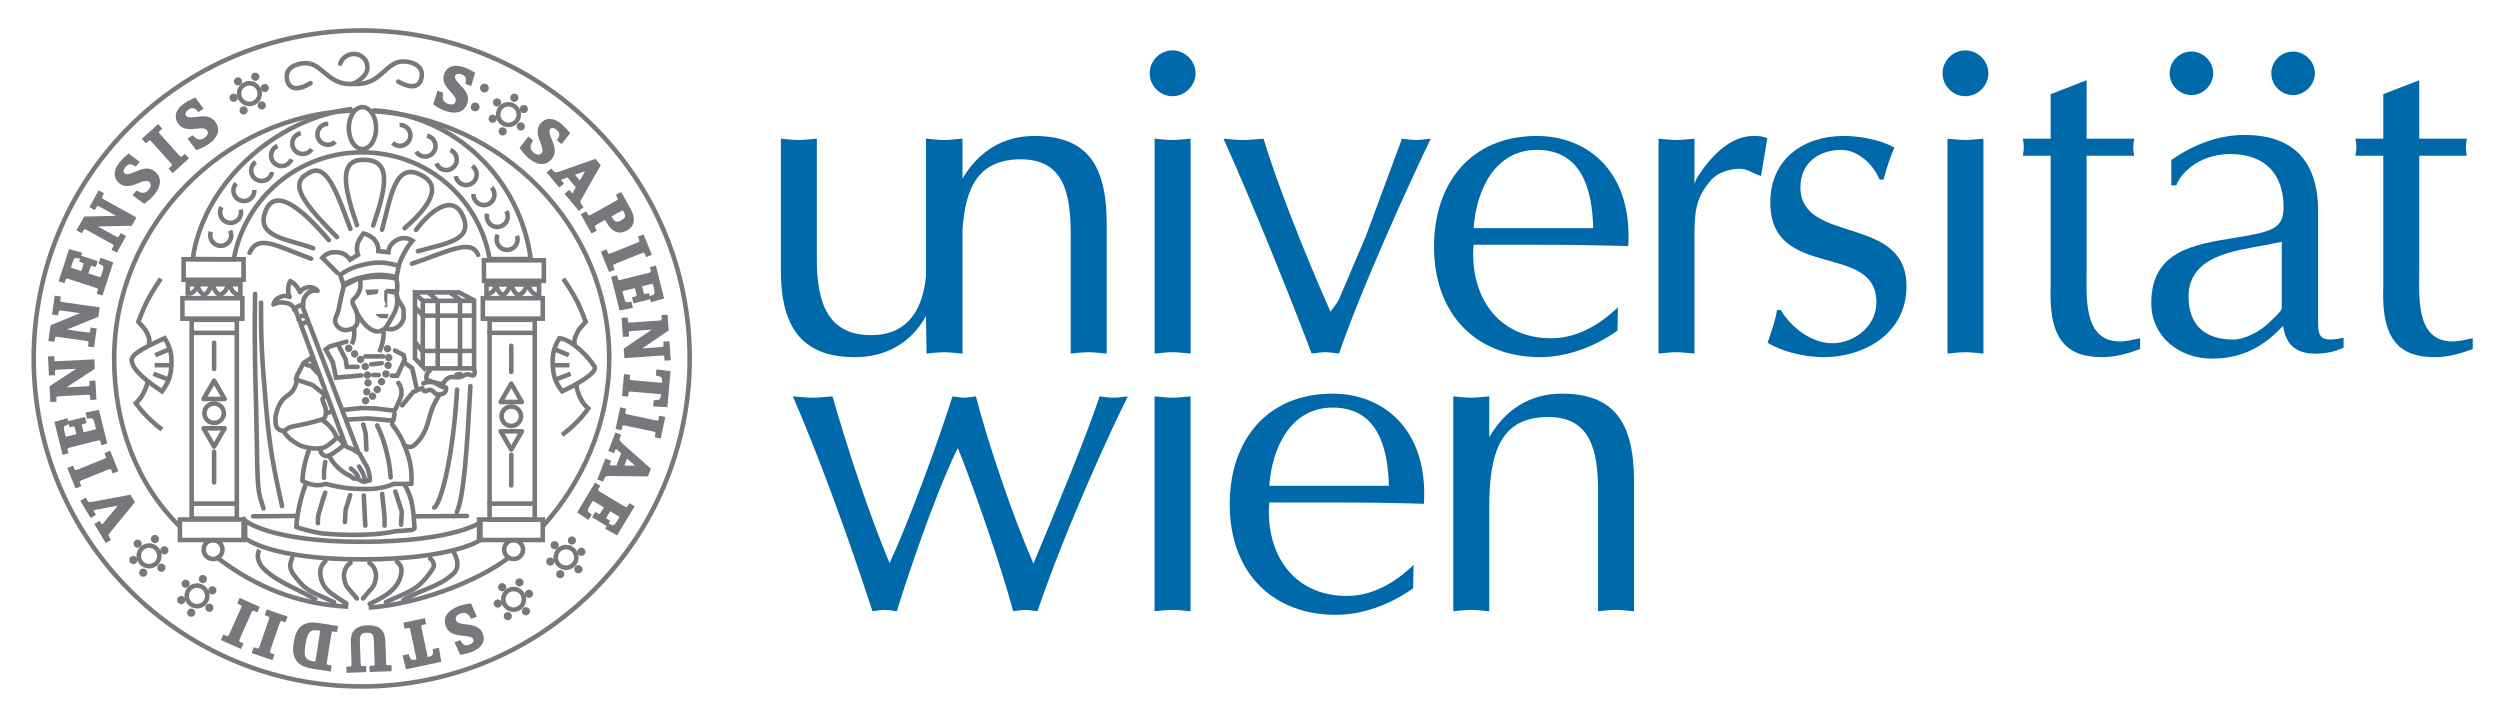 <svg xmlns="http://www.w3.org/2000/svg" viewBox="0 0 820 235">
<g>
	<path fill-rule="evenodd" clip-rule="evenodd" fill="#76787B" d="M155.219,36.397c0.698,0.34,1.592,0.049,1.943-0.67
		c0.349-0.717,0.03-1.602-0.668-1.943c-0.717-0.349-1.594-0.047-1.943,0.67S154.502,36.046,155.219,36.397L155.219,36.397z
		 M158.252,30.179c0.698,0.342,1.594,0.048,1.943-0.668c0.349-0.719,0.03-1.604-0.668-1.943c-0.719-0.351-1.593-0.048-1.943,0.67
		C157.235,28.954,157.536,29.83,158.252,30.179L158.252,30.179z"/>
	<path fill="none" stroke="#76787B" stroke-width="1.5" stroke-miterlimit="3.864" d="M80.413,170.775c0,0,8.05,6.934,38.173,6.934
		c30.124,0,38.995-6.354,38.995-6.354v5.765c0,0-8.871,6.351-38.995,6.351c-30.123,0-38.173-6.934-38.173-6.934V170.775
		L80.413,170.775z"/>
	<path fill="none" stroke="#76787B" stroke-width="1.5" stroke-linecap="round" stroke-miterlimit="3.864" d="M182.277,182.816
		c0-1.87,1.516-3.383,3.387-3.383c1.869,0,3.384,1.513,3.384,3.383c0,1.871-1.516,3.387-3.384,3.387
		C183.793,186.203,182.277,184.688,182.277,182.816L182.277,182.816z M165.07,196.59c0-1.866,1.516-3.383,3.386-3.383
		s3.387,1.517,3.387,3.383c0,1.871-1.516,3.387-3.387,3.387S165.07,198.461,165.07,196.59L165.07,196.59z"/>
	<path fill="#76787B" d="M113.146,114.25c0-0.674,0.545-1.219,1.221-1.219c0.672,0,1.217,0.545,1.217,1.219
		c0,0.674-0.545,1.219-1.217,1.219C113.691,115.469,113.146,114.924,113.146,114.25L113.146,114.25z"/>
	<path fill="#76787B" d="M115.091,116.079c0-0.674,0.545-1.219,1.219-1.219s1.219,0.545,1.219,1.219
		c0,0.672-0.545,1.217-1.219,1.217S115.091,116.751,115.091,116.079L115.091,116.079z"/>
	<path fill="#76787B" d="M117.037,117.907c0-0.674,0.545-1.219,1.219-1.219s1.219,0.545,1.219,1.219
		c0,0.672-0.545,1.219-1.219,1.219S117.037,118.579,117.037,117.907L117.037,117.907z"/>
	<path fill="#76787B" d="M118.586,120.226c0-0.676,0.545-1.221,1.219-1.221c0.672,0,1.219,0.545,1.219,1.221
		c0,0.672-0.547,1.217-1.219,1.217C119.131,121.442,118.586,120.897,118.586,120.226L118.586,120.226z"/>
	<path fill="#76787B" d="M119.281,123.021c0-0.672,0.547-1.217,1.221-1.217c0.672,0,1.219,0.545,1.219,1.217
		c0,0.673-0.547,1.218-1.219,1.218C119.828,124.239,119.281,123.694,119.281,123.021L119.281,123.021z"/>
	<path fill="#76787B" d="M119.49,125.576c0-0.673,0.547-1.222,1.221-1.222c0.672,0,1.217,0.549,1.217,1.222
		c0,0.672-0.545,1.217-1.217,1.217C120.037,126.793,119.49,126.248,119.49,125.576L119.49,125.576z"/>
	<path fill="#76787B" d="M119.09,128.495c0-0.672,0.545-1.217,1.219-1.217c0.672,0,1.219,0.545,1.219,1.217
		c0,0.673-0.547,1.222-1.219,1.222C119.635,129.717,119.09,129.168,119.09,128.495L119.09,128.495z"/>
	<path fill="#76787B" d="M118.687,131.415c0-0.672,0.547-1.217,1.219-1.217c0.674,0,1.221,0.545,1.221,1.217
		s-0.547,1.221-1.221,1.221C119.234,132.636,118.687,132.087,118.687,131.415L118.687,131.415z"/>
	<path fill="#76787B" d="M120.968,129.951c0-0.672,0.547-1.217,1.221-1.217c0.672,0,1.217,0.545,1.217,1.217
		c0,0.676-0.545,1.222-1.217,1.222C121.515,131.173,120.968,130.627,120.968,129.951L120.968,129.951z"/>
	<path fill="#76787B" d="M122.518,127.76c0-0.676,0.547-1.221,1.219-1.221c0.674,0,1.219,0.545,1.219,1.221
		c0,0.672-0.545,1.218-1.219,1.218C123.064,128.978,122.518,128.432,122.518,127.76L122.518,127.76z"/>
	<path fill="#76787B" d="M123.946,125.206c0-0.676,0.545-1.221,1.219-1.221c0.672,0,1.217,0.545,1.217,1.221
		c0,0.672-0.545,1.217-1.217,1.217C124.491,126.423,123.946,125.878,123.946,125.206L123.946,125.206z"/>
	<path fill="#76787B" d="M125.372,122.648c0-0.672,0.547-1.217,1.219-1.217c0.674,0,1.219,0.545,1.219,1.217
		c0,0.676-0.545,1.221-1.219,1.221C125.919,123.869,125.372,123.324,125.372,122.648L125.372,122.648z"/>
	<path fill="#76787B" d="M126.068,119.853c0-0.675,0.545-1.22,1.219-1.22c0.674,0,1.219,0.545,1.219,1.22
		c0,0.672-0.545,1.221-1.219,1.221C126.613,121.073,126.068,120.524,126.068,119.853L126.068,119.853z"/>
	<path fill="#76787B" d="M126.277,117.296c0-0.672,0.545-1.217,1.219-1.217c0.672,0,1.219,0.545,1.219,1.217
		c0,0.674-0.547,1.221-1.219,1.221C126.823,118.518,126.277,117.97,126.277,117.296L126.277,117.296z"/>
	<path fill="#76787B" d="M125.876,114.376c0-0.672,0.545-1.219,1.219-1.219c0.672,0,1.219,0.547,1.219,1.219
		c0,0.674-0.547,1.219-1.219,1.219C126.421,115.596,125.876,115.051,125.876,114.376L125.876,114.376z"/>
	<polygon fill="none" stroke="#76787B" stroke-width="1.5" stroke-miterlimit="3.864" points="60.24,85.043 79.891,85.043
		79.891,91.76 60.24,91.76 60.24,85.043 	"/>

		<path fill="none" stroke="#76787B" stroke-width="1.5" stroke-linecap="round" stroke-linejoin="round" stroke-miterlimit="3.864" d="
		M85.633,99.283c-0.086,12.489,0.343,19.001,1.451,31.99c1.393,16.38,2.531,21.312,5.414,34.7 M83.674,96.365
		c-0.394,21.03,0.394,34.038,0.59,49.761c0.205,16.436,0.59,15.33,2.162,20.636 M149.914,127.79
		c-1.113,20.337-4.938,36.862-7.484,38.691 M154.291,126.677c-1.112,20.338-2.07,35.94-4.452,41.28"/>
	<path fill="none" stroke="#76787B" stroke-width="1.5" stroke-linecap="round" stroke-miterlimit="3.864" d="M61.235,195.455
		c0-1.87,1.514-3.387,3.384-3.387s3.387,1.517,3.387,3.387s-1.516,3.387-3.387,3.387S61.235,197.325,61.235,195.455L61.235,195.455z
		 M45.507,182.324c0-1.871,1.516-3.387,3.387-3.387c1.869,0,3.386,1.516,3.386,3.387c0,1.87-1.518,3.386-3.386,3.386
		C47.023,185.71,45.507,184.194,45.507,182.324L45.507,182.324z"/>
	<path fill="none" stroke="#76787B" stroke-width="1.5" stroke-miterlimit="1" d="M117.896,91.127l-5.119,2.608
		c-0.743,2.999-1.116,4.703-1.697,7.738c-0.362,1.895-1.798,3.194-0.848,4.874c0.446,0.79,0.874,1.21,1.697,1.591
		c1.012,0.468,1.792,0.427,2.86,0.106c0.836-0.252,1.363-0.487,1.908-1.167c0.788-0.98,0.5-1.923,0.53-3.179
		c0.052-2.205-2.503-4.34-1.271-5.513C118.147,96.102,118.702,93.914,117.896,91.127L117.896,91.127z"/>
	<path fill="none" stroke="#76787B" stroke-width="1.5" stroke-miterlimit="3.864" d="M130.187,96.601
		c0.122,2.683,2.194,3.272,2.194,5.481c0,2.311,0.2,2.126-0.366,3.286c-0.442,0.907-0.846,1.419-1.706,1.945
		c-1.262,0.771-2.388,0.879-3.773,0.366"/>
	<path fill="none" stroke="#76787B" stroke-width="1.5" stroke-miterlimit="3.864" d="M115.95,107.191
		c0.265,1.014,0.317,1.631,0.239,2.675c-0.093,1.23-0.293,1.945-0.847,3.049 M125.725,108.087c0.162,1.689,0.097,2.688-0.284,4.34
		c-0.282,1.229-0.528,1.914-1.096,3.041"/>
	<path fill="none" stroke="#76787B" stroke-width="1.5" stroke-miterlimit="3.864" d="M118.594,91.346
		c2.375-0.459,3.754-0.579,6.17-0.542c2.048,0.034,3.211,0.153,5.221,0.542c0.349,1.454,0.411,2.335,0.271,3.825
		c-0.051,0.519-0.095,0.81-0.204,1.32c0.36,1.695,0.345,2.759-0.067,4.441c-0.364,1.488-0.941,2.207-1.665,3.556
		c-0.526,0.98-0.846,1.523-1.447,2.459c-0.368,0.603-0.685,0.913-1.299,1.262c-1.208,0.685-2.351,0.685-3.556,0
		c-2.28-1.116-4.036-3.946-5.201-5.937"/>
	<polygon fill="#76787B" points="119.771,95.006 124.224,94.9 123.791,96.41 120.393,96.86 119.771,95.006 	"/>
	<polygon fill="#76787B" points="129.841,94.793 126.515,94.719 126.873,96.173 129.311,96.703 129.841,94.793 	"/>
	<polygon fill="#76787B" points="126.025,95.219 126.025,98.505 126.556,99.882 125.919,100.517 126.979,100.836 127.086,96.278
		126.873,95.219 126.025,95.219 	"/>
	<polygon fill="#76787B" points="127.403,102.957 123.164,102.957 123.8,103.805 124.859,104.333 127.192,104.439 127.403,102.957
		"/>
	<path fill="none" stroke="#76787B" stroke-width="1.5" stroke-miterlimit="3.864" d="M112.665,93.317
		c2.313-1.283,3.752-1.835,6.329-2.435c4.206-0.976,6.864-0.976,11.07,0l0.732-3.651c-4.417-1.357-7.352-1.447-11.843-0.36
		c-3.063,0.741-4.783,1.507-7.385,3.286L112.665,93.317L112.665,93.317z M110.958,89.791l-5.23-5.235
		c1.344-1.396,2.686-1.924,4.622-1.824c1.994,0.104,3.323,0.823,4.503,2.433l2.556-1.585c-0.356-1.135-0.415-1.863-0.245-3.041
		c0.252-1.744,2.072-4.014,2.072-4.014c0.123,0,2.755,0.917,3.769,2.311c0.846,1.167,1.133,2.089,1.096,3.53l3.288,0.366
		c0.192-1.648,0.825-2.705,2.188-3.651c1.833-1.273,3.838-1.316,5.724-0.122c-1.368,1.667-2.052,2.705-3.041,4.621
		c-0.597,1.154-0.817,1.859-1.342,3.048"/>

		<path fill="none" stroke="#76787B" stroke-width="1.5" stroke-linecap="round" stroke-linejoin="round" stroke-miterlimit="3.864" d="
		M117.113,73.875c-3.896-11.201-6.308-21.112,1.473-21.446c9.917-0.426,8.431,8.137,3.827,21.526 M125.307,75.365
		c2.834-10.49,4.167-21.416,11.7-18.452c7.204,2.834,6.407,8.683-4.309,17.937 M135.115,86.496
		c11.604-3.827,19.499-8.479,21.69-2.879 M136.465,75.419c3.917-5.361,11.572-12.204,15.129-5.055
		c4.268,8.578-5.703,9.489-14.513,12.035 M114.921,75.093c-3.829-10.219-7.305-21.185-12.717-18.81
		c-7.279,3.192-4.816,8.341,8.333,21.489 M102.014,84.834c-11.337-4.098-17.311-8.205-20.147-1.904 M107.859,78.746
		c-4.135-4.73-16.764-19.54-20.731-9.592c-3.455,8.67,7.204,9.165,15.618,12.271"/>
	<path fill="none" stroke="#76787B" stroke-width="1.5" stroke-miterlimit="3.864" d="M103.907,196.911
		c-6.252-3.887-12.241-5.519-17.181-10.155c-2.171-2.039-2.685-4.638-1.65-6.422"/>

		<path fill="none" stroke="#76787B" stroke-width="1.5" stroke-linecap="round" stroke-linejoin="round" stroke-miterlimit="3.864" d="
		M113.615,197.964c-4.621-3.136-7.322-4.188-8.356-8.371c-0.534-2.165-0.149-4.039,1.484-5.521 M117.052,196.311
		c-2.836-3.585-3.732-3.596-4.188-6.721c-0.282-1.935,0.601-4.036,2.102-4.918 M109.579,197.513
		c-6.573-3.137-8.81-3.081-12.995-8.674c-1.783-2.386-1.633-3.435-0.75-5.82 M119.09,196.311c2.835-3.585,3.73-3.596,4.187-6.721
		c0.282-1.935-0.601-4.036-2.104-4.918 M121.274,198.054c5.22-2.404,9.088-4.88,10.122-9.065c0.534-2.165,0.433-3.285-1.202-4.768
		 M126.563,197.513c6.571-3.137,9.907-3.514,14.089-9.106c1.785-2.383,2.449-3.286,0.452-5.238 M132.234,196.911
		c6.252-3.887,11.554-4.167,16.492-8.804c2.171-2.039,1.184-5.089,0.151-6.874"/>
	<path fill="#76787B" d="M65.202,189.926c0-0.743,0.603-1.345,1.344-1.345s1.342,0.602,1.342,1.345c0,0.739-0.601,1.34-1.342,1.34
		S65.202,190.665,65.202,189.926L65.202,189.926z"/>
	<path fill="#76787B" d="M68.309,193.633c0-0.743,0.601-1.344,1.344-1.344c0.741,0,1.342,0.601,1.342,1.344
		c0,0.739-0.601,1.341-1.342,1.341C68.91,194.974,68.309,194.372,68.309,193.633L68.309,193.633z"/>
	<path fill="#76787B" d="M67.329,199.342c0-0.743,0.603-1.344,1.342-1.344c0.743,0,1.344,0.601,1.344,1.344
		s-0.601,1.341-1.344,1.341C67.932,200.683,67.329,200.085,67.329,199.342L67.329,199.342z"/>
	<path fill="#76787B" d="M61.379,200.966c0-0.743,0.601-1.344,1.342-1.344s1.342,0.601,1.342,1.344c0,0.739-0.601,1.341-1.342,1.341
		S61.379,201.705,61.379,200.966L61.379,200.966z"/>
	<path fill="#76787B" d="M58.112,196.814c0-0.739,0.603-1.341,1.344-1.341s1.342,0.602,1.342,1.341c0,0.743-0.601,1.344-1.342,1.344
		S58.112,197.558,58.112,196.814L58.112,196.814z"/>
	<path fill="#76787B" d="M59.535,191.464c0-0.739,0.601-1.341,1.344-1.341c0.741,0,1.342,0.602,1.342,1.341
		c0,0.743-0.601,1.344-1.342,1.344C60.136,192.808,59.535,192.207,59.535,191.464L59.535,191.464z"/>
	<path fill="#76787B" d="M49.476,176.794c0-0.739,0.601-1.344,1.342-1.344s1.342,0.604,1.342,1.344c0,0.743-0.601,1.345-1.342,1.345
		S49.476,177.537,49.476,176.794L49.476,176.794z"/>
	<path fill="#76787B" d="M52.583,180.502c0-0.743,0.601-1.345,1.342-1.345c0.741,0,1.342,0.602,1.342,1.345s-0.601,1.34-1.342,1.34
		C53.184,181.842,52.583,181.245,52.583,180.502L52.583,180.502z"/>
	<path fill="#76787B" d="M51.601,186.211c0-0.743,0.601-1.345,1.344-1.345c0.741,0,1.342,0.602,1.342,1.345
		c0,0.742-0.601,1.344-1.342,1.344C52.202,187.555,51.601,186.953,51.601,186.211L51.601,186.211z"/>
	<path fill="#76787B" d="M45.651,187.835c0-0.743,0.601-1.345,1.342-1.345c0.743,0,1.344,0.602,1.344,1.345
		c0,0.739-0.601,1.34-1.344,1.34C46.252,189.175,45.651,188.574,45.651,187.835L45.651,187.835z"/>
	<path fill="#76787B" d="M42.386,183.687c0-0.743,0.601-1.344,1.342-1.344s1.342,0.601,1.342,1.344c0,0.739-0.601,1.341-1.342,1.341
		S42.386,184.426,42.386,183.687L42.386,183.687z"/>
	<path fill="#76787B" d="M43.808,178.336c0-0.743,0.601-1.344,1.342-1.344s1.342,0.601,1.342,1.344c0,0.739-0.601,1.341-1.342,1.341
		S43.808,179.075,43.808,178.336L43.808,178.336z"/>
	<path fill="#76787B" d="M169.039,191.064c0-0.743,0.601-1.345,1.342-1.345s1.342,0.602,1.342,1.345c0,0.739-0.601,1.34-1.342,1.34
		S169.039,191.804,169.039,191.064L169.039,191.064z"/>
	<path fill="#76787B" d="M172.146,194.769c0-0.739,0.601-1.341,1.342-1.341s1.342,0.602,1.342,1.341
		c0,0.742-0.601,1.344-1.342,1.344S172.146,195.511,172.146,194.769L172.146,194.769z"/>
	<path fill="#76787B" d="M171.164,200.477c0-0.739,0.603-1.34,1.344-1.34s1.342,0.601,1.342,1.34c0,0.743-0.601,1.345-1.342,1.345
		S171.164,201.22,171.164,200.477L171.164,200.477z"/>
	<path fill="#76787B" d="M165.214,202.101c0-0.742,0.601-1.344,1.342-1.344s1.344,0.602,1.344,1.344
		c0,0.743-0.603,1.341-1.344,1.341S165.214,202.844,165.214,202.101L165.214,202.101z"/>
	<path fill="#76787B" d="M161.949,197.953c0-0.743,0.602-1.345,1.342-1.345c0.741,0,1.342,0.602,1.342,1.345
		c0,0.739-0.601,1.34-1.342,1.34C162.55,199.293,161.949,198.692,161.949,197.953L161.949,197.953z"/>
	<path fill="#76787B" d="M163.372,192.603c0-0.743,0.601-1.344,1.342-1.344s1.342,0.601,1.342,1.344s-0.601,1.344-1.342,1.344
		S163.372,193.346,163.372,192.603L163.372,192.603z"/>
	<path fill="#76787B" d="M82.392,25.17c0-0.743,0.601-1.344,1.344-1.344c0.741,0,1.342,0.601,1.342,1.344
		c0,0.741-0.601,1.342-1.342,1.342C82.993,26.512,82.392,25.911,82.392,25.17L82.392,25.17z"/>
	<path fill="#76787B" d="M85.499,28.875c0-0.741,0.601-1.342,1.344-1.342c0.739,0,1.342,0.601,1.342,1.342s-0.603,1.342-1.342,1.342
		C86.1,30.218,85.499,29.617,85.499,28.875L85.499,28.875z"/>
	<path fill="#76787B" d="M84.518,34.584c0-0.741,0.602-1.342,1.342-1.342c0.743,0,1.344,0.601,1.344,1.342s-0.601,1.342-1.344,1.342
		C85.12,35.927,84.518,35.326,84.518,34.584L84.518,34.584z"/>
	<path fill="#76787B" d="M78.569,36.207c0-0.741,0.601-1.342,1.34-1.342c0.743,0,1.344,0.602,1.344,1.342
		c0,0.741-0.601,1.342-1.344,1.342C79.17,37.549,78.569,36.948,78.569,36.207L78.569,36.207z"/>
	<path fill="#76787B" d="M75.302,32.059c0-0.741,0.601-1.342,1.344-1.342c0.741,0,1.342,0.601,1.342,1.342s-0.602,1.342-1.342,1.342
		C75.903,33.401,75.302,32.8,75.302,32.059L75.302,32.059z"/>
	<path fill="#76787B" d="M76.724,26.708c0-0.741,0.601-1.342,1.344-1.342c0.741,0,1.342,0.601,1.342,1.342
		c0,0.743-0.601,1.344-1.342,1.344C77.325,28.052,76.724,27.451,76.724,26.708L76.724,26.708z"/>
	<path fill="#76787B" stroke="#76787B" stroke-width="1.5" stroke-miterlimit="3.864" d="M154.052,27.236l0.915-3.039
		c-0.545-0.297-1.736-0.987-3.032-1.434c-2.822-0.973-4.842-0.325-5.563,1.764c-0.534,1.547,0.093,2.804,0.995,3.958
		c1.387,1.755,3.409,3.229,2.757,5.128c-0.407,1.18-1.669,1.762-3.351,1.184c-2.535-0.874-2.36-2.827-2.251-3.893l-0.562-0.194
		l-0.983,3.233c0.597,0.401,1.734,1.182,3.263,1.708c2.94,1.014,5.395,0.731,6.336-1.996c0.454-1.316,0.069-2.401-0.625-3.463
		c-1.064-1.623-4.045-3.644-3.392-5.541c0.347-1.006,1.49-1.499,3.058-0.959c2.05,0.706,2.08,2.251,1.874,3.351L154.052,27.236
		L154.052,27.236z"/>
	<path fill="#76787B" d="M184.086,46.208l1.947-2.509c-0.405-0.474-1.268-1.546-2.317-2.427c-2.289-1.919-4.406-2.039-5.827-0.345
		c-1.053,1.254-0.917,2.651-0.491,4.051c0.667,2.134,2.025,4.238,0.735,5.774c-0.803,0.956-2.188,1.049-3.551-0.095
		c-2.053-1.723-1.191-3.484-0.708-4.441l-0.454-0.381l-2.078,2.666c0.415,0.588,1.195,1.725,2.435,2.765
		c2.38,1.998,4.773,2.615,6.629,0.405c0.896-1.066,0.926-2.216,0.657-3.456c-0.411-1.895-2.47-4.852-1.18-6.389
		c0.683-0.815,1.928-0.866,3.198,0.198c1.662,1.395,1.133,2.849,0.549,3.801L184.086,46.208L184.086,46.208z"/>
	<path fill="none" stroke="#76787B" stroke-width="1.5" stroke-miterlimit="3.864" d="M184.086,46.208l1.947-2.509
		c-0.405-0.474-1.268-1.546-2.317-2.427c-2.289-1.919-4.406-2.039-5.827-0.345c-1.053,1.254-0.917,2.651-0.491,4.051
		c0.667,2.134,2.025,4.238,0.735,5.774c-0.803,0.956-2.188,1.049-3.551-0.095c-2.053-1.723-1.191-3.484-0.708-4.441l-0.454-0.381
		l-2.078,2.666c0.415,0.588,1.195,1.725,2.435,2.765c2.38,1.998,4.773,2.615,6.629,0.405c0.896-1.066,0.926-2.216,0.657-3.456
		c-0.411-1.895-2.47-4.852-1.18-6.389c0.683-0.815,1.928-0.866,3.198,0.198c1.662,1.395,1.133,2.849,0.549,3.801L184.086,46.208
		L184.086,46.208z"/>
	<path fill-rule="evenodd" clip-rule="evenodd" fill="#76787B" d="M180.324,56.63l3.209,3.825l0.392-0.329
		c-0.698-0.831-0.846-1.295-0.36-1.703c0.204-0.172,0.461-0.278,0.715-0.358l2.098-0.747l3.405,4.06l-1.168,2.046
		c-0.121,0.235-0.286,0.456-0.474,0.612c-0.485,0.407-1.021-0.104-1.535-0.715l-0.392,0.329l3.747,4.467l0.394-0.328
		c-0.922-1.098-0.94-1.695-0.149-3.106l5.927-10.421l-1.077-1.284l-11.05,3.901c-1.708,0.605-2.382,0.504-3.289-0.579L180.324,56.63
		L180.324,56.63z M193.558,54.793l-3.276,5.712l-2.959-3.524L193.558,54.793L193.558,54.793z"/>
	<path fill="none" stroke="#76787B" stroke-width="1.5" stroke-miterlimit="3.864" d="M180.324,56.63l3.209,3.825l0.392-0.329
		c-0.698-0.831-0.846-1.295-0.36-1.703c0.204-0.172,0.461-0.278,0.715-0.358l2.098-0.747l3.405,4.06l-1.168,2.046
		c-0.121,0.235-0.286,0.456-0.474,0.612c-0.485,0.407-1.021-0.104-1.535-0.715l-0.392,0.329l3.747,4.467l0.394-0.328
		c-0.922-1.098-0.94-1.695-0.149-3.106l5.927-10.421l-1.077-1.284l-11.05,3.901c-1.708,0.605-2.382,0.504-3.289-0.579L180.324,56.63
		L180.324,56.63z M193.558,54.793l-3.276,5.712l-2.959-3.524L193.558,54.793L193.558,54.793z"/>
	<path fill-rule="evenodd" clip-rule="evenodd" fill="#76787B" d="M191.523,70.575l2.778,5.009l0.446-0.247
		c-0.695-1.252-0.573-1.671,0.821-2.444l3.17-1.756l0.368,0.663c1.219,2.199,2.964,4.928,6.151,3.162
		c2.472-1.37,2.257-3.659,0.997-5.931l-2.806-5.065L203,64.215c0.695,1.252,0.573,1.671-0.823,2.444l-7.699,4.266
		c-1.396,0.774-1.813,0.655-2.507-0.598L191.523,70.575L191.523,70.575z M203.27,68.628c1.073-0.596,1.366-0.573,1.893,0.375
		c0.853,1.54,1.077,2.748-1.034,3.918c-2.437,1.35-3.377-0.095-4.219-1.615l-0.347-0.627L203.27,68.628L203.27,68.628z"/>
	<path fill="none" stroke="#76787B" stroke-width="1.5" stroke-miterlimit="3.864" d="M191.523,70.575l2.778,5.009l0.446-0.247
		c-0.695-1.252-0.573-1.671,0.821-2.444l3.17-1.756l0.368,0.663c1.219,2.199,2.964,4.928,6.151,3.162
		c2.472-1.37,2.257-3.659,0.997-5.931l-2.806-5.065L203,64.215c0.695,1.252,0.573,1.671-0.823,2.444l-7.699,4.266
		c-1.396,0.774-1.813,0.655-2.507-0.598L191.523,70.575L191.523,70.575z M203.27,68.628c1.073-0.596,1.366-0.573,1.893,0.375
		c0.853,1.54,1.077,2.748-1.034,3.918c-2.437,1.35-3.377-0.095-4.219-1.615l-0.347-0.627L203.27,68.628L203.27,68.628z"/>
	<path fill="#76787B" d="M198.041,82.948l2.145,5.312l0.476-0.192c-0.538-1.327-0.368-1.727,1.112-2.324l8.162-3.297
		c1.48-0.597,1.88-0.429,2.417,0.9l0.474-0.192l-2.147-5.311l-0.472,0.192c0.543,1.346,0.366,1.727-1.115,2.324l-8.162,3.297
		c-1.48,0.597-1.873,0.448-2.417-0.9L198.041,82.948L198.041,82.948z"/>
	<path fill="none" stroke="#76787B" stroke-width="1.5" stroke-miterlimit="3.864" d="M198.041,82.948l2.145,5.312l0.476-0.192
		c-0.538-1.327-0.368-1.727,1.112-2.324l8.162-3.297c1.48-0.597,1.88-0.429,2.417,0.9l0.474-0.192l-2.147-5.311l-0.472,0.192
		c0.543,1.346,0.366,1.727-1.115,2.324l-8.162,3.297c-1.48,0.597-1.873,0.448-2.417-0.9L198.041,82.948L198.041,82.948z"/>
	<path fill="#76787B" d="M201.369,91.325l2.408,9.666l2.91-0.597l-0.144-0.577c-1.266,0.252-2.119-0.125-2.544-1.832l-0.456-1.826
		c-0.258-1.034-0.196-1.217,1.133-1.548l4.11-1.025l0.65,2.601c0.321,1.29-0.047,1.591-1.238,1.889l0.133,0.536l4.112-1.025
		l-0.134-0.536c-1.311,0.327-1.637,0.198-1.96-1.092l-0.648-2.601l3.515-0.877c1.113-0.276,1.484-0.138,1.727,0.836l0.317,1.27
		c0.554,2.223-0.276,2.703-1.33,3.05l0.144,0.575l2.851-0.836l-2.33-9.349l-0.497,0.123c0.348,1.391,0.124,1.762-1.426,2.149
		l-8.541,2.128c-1.549,0.386-1.921,0.163-2.268-1.227L201.369,91.325L201.369,91.325z"/>
	<path fill="none" stroke="#76787B" stroke-width="1.5" stroke-miterlimit="3.864" d="M201.369,91.325l2.408,9.666l2.91-0.597
		l-0.144-0.577c-1.266,0.252-2.119-0.125-2.544-1.832l-0.456-1.826c-0.258-1.034-0.196-1.217,1.133-1.548l4.11-1.025l0.65,2.601
		c0.321,1.29-0.047,1.591-1.238,1.889l0.133,0.536l4.112-1.025l-0.134-0.536c-1.311,0.327-1.637,0.198-1.96-1.092l-0.648-2.601
		l3.515-0.877c1.113-0.276,1.484-0.138,1.727,0.836l0.317,1.27c0.554,2.223-0.276,2.703-1.33,3.05l0.144,0.575l2.851-0.836
		l-2.33-9.349l-0.497,0.123c0.348,1.391,0.124,1.762-1.426,2.149l-8.541,2.128c-1.549,0.386-1.921,0.163-2.268-1.227L201.369,91.325
		L201.369,91.325z"/>
	<path fill-rule="evenodd" clip-rule="evenodd" fill="#76787B" d="M204.675,104.964l0.331,4.755l0.511-0.035
		c-0.101-1.449,0.185-1.757,1.777-1.869l9.129-0.637l0.001,0.041l-11.068,7.521l0.135,1.938l11.191-0.782
		c1.592-0.11,1.917,0.132,2.018,1.602l0.512-0.036l-0.333-4.755l-0.51,0.036c0.099,1.428-0.185,1.757-1.777,1.867l-8.558,0.598
		l-0.002-0.04l10.52-7.153l-0.278-4.001l-0.511,0.038c0.101,1.428-0.185,1.755-1.777,1.865l-8.782,0.614
		c-1.592,0.112-1.919-0.173-2.02-1.602L204.675,104.964L204.675,104.964z"/>
	<path fill="none" stroke="#76787B" stroke-width="1.5" stroke-miterlimit="3.864" d="M204.675,104.964l0.331,4.755l0.511-0.035
		c-0.101-1.449,0.185-1.757,1.777-1.869l9.129-0.637l0.001,0.041l-11.068,7.521l0.135,1.938l11.191-0.782
		c1.592-0.11,1.917,0.132,2.018,1.602l0.512-0.036l-0.333-4.755l-0.51,0.036c0.099,1.428-0.185,1.757-1.777,1.867l-8.558,0.598
		l-0.002-0.04l10.52-7.153l-0.278-4.001l-0.511,0.038c0.101,1.428-0.185,1.755-1.777,1.865l-8.782,0.614
		c-1.592,0.112-1.919-0.173-2.02-1.602L204.675,104.964L204.675,104.964z"/>
	<path fill="#76787B" d="M205.347,123.533l-0.502,5.709l0.511,0.045c0.125-1.427,0.458-1.706,2.048-1.568l10.236,0.896l-0.067,0.776
		c-0.188,2.14-0.943,2.543-2.47,2.617l-0.051,0.59l3.17,0.176l0.909-10.376l-3.149-0.396l-0.054,0.59
		c1.469,0.354,2.167,0.848,1.979,2.986l-0.069,0.796l-10.238-0.896c-1.591-0.142-1.869-0.474-1.744-1.9L205.347,123.533
		L205.347,123.533z"/>
	<path fill="none" stroke="#76787B" stroke-width="1.5" stroke-miterlimit="3.864" d="M205.347,123.533l-0.502,5.709l0.511,0.045
		c0.125-1.427,0.458-1.706,2.048-1.568l10.236,0.896l-0.067,0.776c-0.188,2.14-0.943,2.543-2.47,2.617l-0.051,0.59l3.17,0.176
		l0.909-10.376l-3.149-0.396l-0.054,0.59c1.469,0.354,2.167,0.848,1.979,2.986l-0.069,0.796l-10.238-0.896
		c-1.591-0.142-1.869-0.474-1.744-1.9L205.347,123.533L205.347,123.533z"/>
	<path fill="#76787B" d="M203.99,134.507l-1.191,5.604l0.499,0.104c0.299-1.4,0.663-1.636,2.226-1.304l8.608,1.83
		c1.563,0.332,1.799,0.698,1.501,2.098l0.5,0.104l1.193-5.6l-0.5-0.108c-0.303,1.422-0.663,1.635-2.224,1.307l-8.61-1.833
		c-1.563-0.329-1.803-0.676-1.501-2.095L203.99,134.507L203.99,134.507z"/>
	<path fill="none" stroke="#76787B" stroke-width="1.5" stroke-miterlimit="3.864" d="M203.99,134.507l-1.191,5.604l0.499,0.104
		c0.299-1.4,0.663-1.636,2.226-1.304l8.608,1.83c1.563,0.332,1.799,0.698,1.501,2.098l0.5,0.104l1.193-5.6l-0.5-0.108
		c-0.303,1.422-0.663,1.635-2.224,1.307l-8.61-1.833c-1.563-0.329-1.803-0.676-1.501-2.095L203.99,134.507L203.99,134.507z"/>
	<path fill-rule="evenodd" clip-rule="evenodd" fill="#76787B" d="M202.276,142.833l-1.789,4.659l0.478,0.184
		c0.388-1.013,0.721-1.367,1.314-1.14c0.248,0.098,0.466,0.27,0.659,0.452l1.671,1.475l-1.9,4.943l-2.356-0.025
		c-0.267,0.007-0.538-0.03-0.768-0.12c-0.591-0.228-0.403-0.944-0.117-1.688l-0.478-0.183l-2.091,5.443l0.478,0.183
		c0.513-1.336,1.026-1.646,2.645-1.639l11.987,0.135l0.603-1.568l-8.769-7.77c-1.359-1.202-1.594-1.841-1.09-3.159L202.276,142.833
		L202.276,142.833z M210.3,153.519l-6.586-0.097l1.65-4.298L210.3,153.519L210.3,153.519z"/>
	<path fill="none" stroke="#76787B" stroke-width="1.5" stroke-miterlimit="3.864" d="M202.276,142.833l-1.789,4.659l0.478,0.184
		c0.388-1.013,0.721-1.367,1.314-1.14c0.248,0.098,0.466,0.27,0.659,0.452l1.671,1.475l-1.9,4.943l-2.356-0.025
		c-0.267,0.007-0.538-0.03-0.768-0.12c-0.591-0.228-0.403-0.944-0.117-1.688l-0.478-0.183l-2.091,5.443l0.478,0.183
		c0.513-1.336,1.026-1.646,2.645-1.639l11.987,0.135l0.603-1.568l-8.769-7.77c-1.359-1.202-1.594-1.841-1.09-3.159L202.276,142.833
		L202.276,142.833z M210.3,153.519l-6.586-0.097l1.65-4.298L210.3,153.519L210.3,153.519z"/>
	<path fill="#76787B" d="M195.435,159.317l-5.132,8.538l2.479,1.636l0.306-0.512c-1.074-0.717-1.41-1.587-0.504-3.095l0.969-1.613
		c0.549-0.911,0.722-1.001,1.896-0.291l3.631,2.181l-1.381,2.3c-0.683,1.139-1.157,1.09-2.21,0.459l-0.284,0.475l3.631,2.18
		l0.284-0.47c-1.158-0.698-1.297-1.02-0.612-2.162l1.381-2.296l3.104,1.866c0.982,0.59,1.146,0.952,0.631,1.812l-0.676,1.12
		c-1.18,1.967-2.105,1.721-3.095,1.221l-0.306,0.508l2.608,1.422l4.964-8.259l-0.438-0.261c-0.737,1.225-1.159,1.333-2.528,0.508
		l-7.544-4.533c-1.368-0.821-1.475-1.243-0.735-2.472L195.435,159.317L195.435,159.317z"/>
	<path fill="none" stroke="#76787B" stroke-width="1.5" stroke-miterlimit="3.864" d="M195.435,159.317l-5.132,8.538l2.479,1.636
		l0.306-0.512c-1.074-0.717-1.41-1.587-0.504-3.095l0.969-1.613c0.549-0.911,0.722-1.001,1.896-0.291l3.631,2.181l-1.381,2.3
		c-0.683,1.139-1.157,1.09-2.21,0.459l-0.284,0.475l3.631,2.18l0.284-0.47c-1.158-0.698-1.297-1.02-0.612-2.162l1.381-2.296
		l3.104,1.866c0.982,0.59,1.146,0.952,0.631,1.812l-0.676,1.12c-1.18,1.967-2.105,1.721-3.095,1.221l-0.306,0.508l2.608,1.422
		l4.964-8.259l-0.438-0.261c-0.737,1.225-1.159,1.333-2.528,0.508l-7.544-4.533c-1.368-0.821-1.475-1.243-0.735-2.472
		L195.435,159.317L195.435,159.317z"/>
	<path fill="#76787B" d="M150.091,211.077l1.301,2.896c0.606-0.134,1.96-0.396,3.231-0.907c2.771-1.12,3.868-2.935,3.041-4.98
		c-0.614-1.52-1.91-2.057-3.349-2.333c-2.197-0.419-4.691-0.202-5.444-2.062c-0.468-1.161,0.103-2.427,1.753-3.092
		c2.485-1.004,3.635,0.583,4.253,1.46l0.551-0.224l-1.38-3.084c-0.713,0.09-2.085,0.246-3.584,0.852
		c-2.882,1.165-4.551,2.986-3.473,5.664c0.523,1.288,1.523,1.855,2.745,2.202c1.867,0.523,5.445,0.094,6.196,1.953
		c0.399,0.989-0.14,2.109-1.676,2.733c-2.013,0.81-3.049-0.337-3.614-1.3L150.091,211.077L150.091,211.077z"/>
	<path fill="none" stroke="#76787B" stroke-width="1.5" stroke-miterlimit="3.864" d="M150.091,211.077l1.301,2.896
		c0.606-0.134,1.96-0.396,3.231-0.907c2.771-1.12,3.868-2.935,3.041-4.98c-0.614-1.52-1.91-2.057-3.349-2.333
		c-2.197-0.419-4.691-0.202-5.444-2.062c-0.468-1.161,0.103-2.427,1.753-3.092c2.485-1.004,3.635,0.583,4.253,1.46l0.551-0.224
		l-1.38-3.084c-0.713,0.09-2.085,0.246-3.584,0.852c-2.882,1.165-4.551,2.986-3.473,5.664c0.523,1.288,1.523,1.855,2.745,2.202
		c1.867,0.523,5.445,0.094,6.196,1.953c0.399,0.989-0.14,2.109-1.676,2.733c-2.013,0.81-3.049-0.337-3.614-1.3L150.091,211.077
		L150.091,211.077z"/>
	<path fill="#76787B" d="M138.783,203.636l-5.604,1.19l0.106,0.501c1.4-0.299,1.764-0.063,2.096,1.501l2.134,10.047l-0.76,0.164
		c-2.1,0.444-2.71-0.156-3.224-1.598l-0.583,0.123l0.76,3.084l10.187-2.165l-0.538-3.129l-0.583,0.123
		c0.092,1.509-0.175,2.318-2.277,2.767l-0.78,0.164l-2.136-10.051c-0.331-1.561-0.095-1.923,1.307-2.222L138.783,203.636
		L138.783,203.636z"/>
	<path fill="none" stroke="#76787B" stroke-width="1.5" stroke-miterlimit="3.864" d="M138.783,203.636l-5.604,1.19l0.106,0.501
		c1.4-0.299,1.764-0.063,2.096,1.501l2.134,10.047l-0.76,0.164c-2.1,0.444-2.71-0.156-3.224-1.598l-0.583,0.123l0.76,3.084
		l10.187-2.165l-0.538-3.129l-0.583,0.123c0.092,1.509-0.175,2.318-2.277,2.767l-0.78,0.164l-2.136-10.051
		c-0.331-1.561-0.095-1.923,1.307-2.222L138.783,203.636L138.783,203.636z"/>
	<path fill="#76787B" d="M116.042,217.428c0.054,1.595-0.241,1.912-1.672,1.964l0.019,0.512l4.968-0.176l-0.017-0.512
		c-1.432,0.053-1.749-0.246-1.805-1.841l-0.237-6.832c-0.087-2.558,0.611-3.667,3.045-3.753c2.554-0.089,2.979,1.494,3.049,3.54
		l0.237,6.833c0.056,1.594-0.239,1.911-1.671,1.964l0.017,0.511l5.728-0.201l-0.019-0.512c-1.432,0.053-1.749-0.246-1.805-1.841
		l-0.237-6.832c-0.103-2.987-1.508-4.537-5.067-4.41c-4.211,0.146-4.848,2.442-4.768,4.753L116.042,217.428L116.042,217.428z"/>
	<path fill="none" stroke="#76787B" stroke-width="1.5" stroke-miterlimit="3.864" d="M116.042,217.428
		c0.054,1.595-0.241,1.912-1.672,1.964l0.019,0.512l4.968-0.176l-0.017-0.512c-1.432,0.053-1.749-0.246-1.805-1.841l-0.237-6.832
		c-0.087-2.558,0.611-3.667,3.045-3.753c2.554-0.089,2.979,1.494,3.049,3.54l0.237,6.833c0.056,1.594-0.239,1.911-1.671,1.964
		l0.017,0.511l5.728-0.201l-0.019-0.512c-1.432,0.053-1.749-0.246-1.805-1.841l-0.237-6.832c-0.103-2.987-1.508-4.537-5.067-4.41
		c-4.211,0.146-4.848,2.442-4.768,4.753L116.042,217.428L116.042,217.428z"/>
	<path fill-rule="evenodd" clip-rule="evenodd" fill="#76787B" d="M109.993,205.958l-5.235-0.829
		c-3.899-0.62-6.756-0.115-7.682,5.724c-0.895,5.642,1.708,7.132,5.546,7.74l5.234,0.829l0.08-0.508
		c-1.434-0.229-1.669-0.575-1.418-2.151l1.377-8.691c0.25-1.576,0.581-1.837,2.016-1.609L109.993,205.958L109.993,205.958z
		 M104.295,216.412c-0.2,1.251-0.454,1.419-1.525,1.251c-3.799-0.602-3.898-2.711-3.308-6.434c0.64-4.039,1.672-5.72,5.148-5.171
		c1.234,0.194,1.223,0.649,1.063,1.658L104.295,216.412L104.295,216.412z"/>
	<path fill="none" stroke="#76787B" stroke-width="1.5" stroke-miterlimit="3.864" d="M109.993,205.958l-5.235-0.829
		c-3.899-0.62-6.756-0.115-7.682,5.724c-0.895,5.642,1.708,7.132,5.546,7.74l5.234,0.829l0.08-0.508
		c-1.434-0.229-1.669-0.575-1.418-2.151l1.377-8.691c0.25-1.576,0.581-1.837,2.016-1.609L109.993,205.958L109.993,205.958z
		 M104.295,216.412c-0.2,1.251-0.454,1.419-1.525,1.251c-3.799-0.602-3.898-2.711-3.308-6.434c0.64-4.039,1.672-5.72,5.148-5.171
		c1.234,0.194,1.223,0.649,1.063,1.658L104.295,216.412L104.295,216.412z"/>
	<path fill="#76787B" d="M93.358,202.698l-5.417-1.863l-0.167,0.482c1.354,0.466,1.544,0.858,1.025,2.367l-2.867,8.322
		c-0.519,1.508-0.911,1.698-2.265,1.231l-0.166,0.485l5.416,1.863l0.166-0.481c-1.372-0.475-1.543-0.858-1.023-2.367l2.868-8.322
		c0.519-1.509,0.89-1.706,2.263-1.232L93.358,202.698L93.358,202.698z"/>
	<path fill="none" stroke="#76787B" stroke-width="1.5" stroke-miterlimit="3.864" d="M93.358,202.698l-5.417-1.863l-0.167,0.482
		c1.354,0.466,1.544,0.858,1.025,2.367l-2.867,8.322c-0.519,1.508-0.911,1.698-2.265,1.231l-0.166,0.485l5.416,1.863l0.166-0.481
		c-1.372-0.475-1.543-0.858-1.023-2.367l2.868-8.322c0.519-1.509,0.89-1.706,2.263-1.232L93.358,202.698L93.358,202.698z"/>
	<path fill="#76787B" d="M84.225,199.432l-5.234-2.33l-0.208,0.467c1.309,0.582,1.464,0.989,0.814,2.445l-3.583,8.043
		c-0.649,1.456-1.055,1.612-2.363,1.03l-0.207,0.467l5.232,2.329l0.209-0.466c-1.328-0.591-1.466-0.99-0.816-2.446l3.583-8.042
		c0.649-1.456,1.036-1.62,2.363-1.03L84.225,199.432L84.225,199.432z"/>
	<path fill="none" stroke="#76787B" stroke-width="1.5" stroke-miterlimit="3.864" d="M84.225,199.432l-5.234-2.33l-0.208,0.467
		c1.309,0.582,1.464,0.989,0.814,2.445l-3.583,8.043c-0.649,1.456-1.055,1.612-2.363,1.03l-0.207,0.467l5.232,2.329l0.209-0.466
		c-1.328-0.591-1.466-0.99-0.816-2.446l3.583-8.042c0.649-1.456,1.036-1.62,2.363-1.03L84.225,199.432L84.225,199.432z"/>
	<path fill-rule="evenodd" clip-rule="evenodd" fill="#76787B" d="M43.354,164.63l-0.917-1.527l-12.011,2.226
		c-1.411,0.276-1.882,0.131-2.61-1.079l-0.437,0.262l2.623,4.368l0.439-0.266c-0.643-1.067-0.672-1.553-0.215-1.829
		c0.192-0.115,0.463-0.183,0.995-0.287l9.25-1.736l0.021,0.033l-5.953,7.184c-0.362,0.43-0.558,0.62-0.752,0.735
		c-0.51,0.307-0.893-0.015-1.396-0.854l-0.438,0.262l2.992,4.98l0.437-0.262c-0.79-1.317-0.635-1.695,0.481-3.058L43.354,164.63
		L43.354,164.63z"/>
	<path fill="none" stroke="#76787B" stroke-width="1.5" stroke-miterlimit="3.864" d="M43.354,164.63l-0.917-1.527l-12.011,2.226
		c-1.411,0.276-1.882,0.131-2.61-1.079l-0.437,0.262l2.623,4.368l0.439-0.266c-0.643-1.067-0.672-1.553-0.215-1.829
		c0.192-0.115,0.463-0.183,0.995-0.287l9.25-1.736l0.021,0.033l-5.953,7.184c-0.362,0.43-0.558,0.62-0.752,0.735
		c-0.51,0.307-0.893-0.015-1.396-0.854l-0.438,0.262l2.992,4.98l0.437-0.262c-0.79-1.317-0.635-1.695,0.481-3.058L43.354,164.63
		L43.354,164.63z"/>
	<path fill="#76787B" d="M37.851,154.127l-2.145-5.31l-0.474,0.19c0.534,1.33,0.366,1.729-1.114,2.326l-8.164,3.297
		c-1.479,0.598-1.878,0.43-2.416-0.899l-0.474,0.194l2.145,5.309l0.474-0.19c-0.543-1.348-0.366-1.729,1.115-2.325l8.162-3.297
		c1.48-0.598,1.875-0.448,2.417,0.899L37.851,154.127L37.851,154.127z"/>
	<path fill="none" stroke="#76787B" stroke-width="1.5" stroke-miterlimit="3.864" d="M37.851,154.127l-2.145-5.31l-0.474,0.19
		c0.534,1.33,0.366,1.729-1.114,2.326l-8.164,3.297c-1.479,0.598-1.878,0.43-2.416-0.899l-0.474,0.194l2.145,5.309l0.474-0.19
		c-0.543-1.348-0.366-1.729,1.115-2.325l8.162-3.297c1.48-0.598,1.875-0.448,2.417,0.899L37.851,154.127L37.851,154.127z"/>
	<path fill="#76787B" d="M34.295,144.969l-2.41-9.663l-2.91,0.598l0.144,0.575c1.268-0.254,2.119,0.127,2.544,1.833l0.456,1.825
		c0.258,1.031,0.198,1.218-1.133,1.546l-4.113,1.027l-0.646-2.603c-0.321-1.288,0.044-1.591,1.237-1.89l-0.134-0.534l-4.111,1.023
		l0.133,0.538c1.311-0.329,1.639-0.198,1.96,1.09l0.648,2.603l-3.515,0.877c-1.113,0.276-1.486,0.139-1.727-0.836l-0.317-1.27
		c-0.554-2.226,0.276-2.707,1.329-3.051l-0.144-0.574l-2.851,0.836l2.33,9.349l0.497-0.127c-0.345-1.389-0.123-1.758,1.428-2.146
		l8.541-2.128c1.547-0.385,1.921-0.161,2.268,1.229L34.295,144.969L34.295,144.969z"/>
	<path fill="none" stroke="#76787B" stroke-width="1.5" stroke-miterlimit="3.864" d="M34.295,144.969l-2.41-9.663l-2.91,0.598
		l0.144,0.575c1.268-0.254,2.119,0.127,2.544,1.833l0.456,1.825c0.258,1.031,0.198,1.218-1.133,1.546l-4.113,1.027l-0.646-2.603
		c-0.321-1.288,0.044-1.591,1.237-1.89l-0.134-0.534l-4.111,1.023l0.133,0.538c1.311-0.329,1.639-0.198,1.96,1.09l0.648,2.603
		l-3.515,0.877c-1.113,0.276-1.486,0.139-1.727-0.836l-0.317-1.27c-0.554-2.226,0.276-2.707,1.329-3.051l-0.144-0.574l-2.851,0.836
		l2.33,9.349l0.497-0.127c-0.345-1.389-0.123-1.758,1.428-2.146l8.541-2.128c1.547-0.385,1.921-0.161,2.268,1.229L34.295,144.969
		L34.295,144.969z"/>
	<path fill-rule="evenodd" clip-rule="evenodd" fill="#76787B" d="M30.841,130.366l-0.25-4.761l-0.509,0.026
		c0.076,1.452-0.217,1.755-1.811,1.837l-9.138,0.478l-0.002-0.037l11.199-7.325l-0.101-1.943l-11.203,0.588
		c-1.596,0.082-1.915-0.168-1.992-1.639l-0.512,0.028l0.249,4.758l0.511-0.026c-0.075-1.43,0.215-1.751,1.811-1.833l8.565-0.452
		l0.002,0.041l-10.645,6.972l0.211,4.002l0.511-0.026c-0.077-1.43,0.215-1.751,1.809-1.837l8.791-0.459
		c1.594-0.082,1.917,0.205,1.992,1.636L30.841,130.366L30.841,130.366z"/>
	<path fill="none" stroke="#76787B" stroke-width="1.5" stroke-miterlimit="3.864" d="M30.841,130.366l-0.25-4.761l-0.509,0.026
		c0.076,1.452-0.217,1.755-1.811,1.837l-9.138,0.478l-0.002-0.037l11.199-7.325l-0.101-1.943l-11.203,0.588
		c-1.596,0.082-1.915-0.168-1.992-1.639l-0.512,0.028l0.249,4.758l0.511-0.026c-0.075-1.43,0.215-1.751,1.811-1.833l8.565-0.452
		l0.002,0.041l-10.645,6.972l0.211,4.002l0.511-0.026c-0.077-1.43,0.215-1.751,1.809-1.837l8.791-0.459
		c1.594-0.082,1.917,0.205,1.992,1.636L30.841,130.366L30.841,130.366z"/>
	<path fill="#76787B" d="M30.21,113.07l0.665-4.719l-0.506-0.071c-0.204,1.437-0.547,1.678-2.128,1.456l-9.06-1.273l0.005-0.041
		l12.39-5.055l0.269-1.925l-11.108-1.561c-1.579-0.222-1.848-0.528-1.643-1.986l-0.506-0.071l-0.665,4.72l0.507,0.071
		c0.2-1.419,0.547-1.678,2.126-1.456l8.494,1.193l-0.005,0.041l-11.778,4.811l-0.559,3.971l0.506,0.069
		c0.2-1.417,0.547-1.678,2.128-1.456l8.716,1.227c1.581,0.22,1.843,0.567,1.643,1.986L30.21,113.07L30.21,113.07z"/>
	<path fill="none" stroke="#76787B" stroke-width="1.5" stroke-miterlimit="3.864" d="M30.21,113.07l0.665-4.719l-0.506-0.071
		c-0.204,1.437-0.547,1.678-2.128,1.456l-9.06-1.273l0.005-0.041l12.39-5.055l0.269-1.925l-11.108-1.561
		c-1.579-0.222-1.848-0.528-1.643-1.986l-0.506-0.071l-0.665,4.72l0.507,0.071c0.2-1.419,0.547-1.678,2.126-1.456l8.494,1.193
		l-0.005,0.041l-11.778,4.811l-0.559,3.971l0.506,0.069c0.2-1.417,0.547-1.678,2.128-1.456l8.716,1.227
		c1.581,0.22,1.843,0.567,1.643,1.986L30.21,113.07L30.21,113.07z"/>
	<path fill="#76787B" d="M33.136,95.992l3.08-9.476l-2.785-1.033l-0.183,0.564c1.208,0.458,1.73,1.229,1.188,2.903l-0.583,1.791
		c-0.329,1.01-0.476,1.135-1.781,0.711l-4.03-1.311l0.829-2.548c0.411-1.264,0.885-1.326,2.052-0.947l0.17-0.526l-4.029-1.309
		l-0.169,0.526c1.284,0.417,1.491,0.7,1.081,1.964l-0.827,2.55l-3.446-1.12c-1.09-0.354-1.333-0.67-1.021-1.622l0.403-1.246
		c0.709-2.18,1.667-2.148,2.744-1.885l0.183-0.564l-2.86-0.799l-2.979,9.163l0.485,0.159c0.444-1.363,0.831-1.559,2.349-1.066
		l8.371,2.72c1.52,0.495,1.718,0.879,1.273,2.242L33.136,95.992L33.136,95.992z"/>
	<path fill="none" stroke="#76787B" stroke-width="1.5" stroke-miterlimit="3.864" d="M33.136,95.992l3.08-9.476l-2.785-1.033
		l-0.183,0.564c1.208,0.458,1.73,1.229,1.188,2.903l-0.583,1.791c-0.329,1.01-0.476,1.135-1.781,0.711l-4.03-1.311l0.829-2.548
		c0.411-1.264,0.885-1.326,2.052-0.947l0.17-0.526l-4.029-1.309l-0.169,0.526c1.284,0.417,1.491,0.7,1.081,1.964l-0.827,2.55
		l-3.446-1.12c-1.09-0.354-1.333-0.67-1.021-1.622l0.403-1.246c0.709-2.18,1.667-2.148,2.744-1.885l0.183-0.564l-2.86-0.799
		l-2.979,9.163l0.485,0.159c0.444-1.363,0.831-1.559,2.349-1.066l8.371,2.72c1.52,0.495,1.718,0.879,1.273,2.242L33.136,95.992
		L33.136,95.992z"/>
	<path fill="#76787B" d="M38.038,81.877l2.311-4.167l-0.448-0.25c-0.704,1.271-1.111,1.372-2.507,0.599l-8.003-4.436l0.021-0.035
		l13.378-0.28l0.944-1.699l-9.812-5.44c-1.396-0.773-1.535-1.154-0.821-2.442l-0.448-0.248l-2.311,4.168l0.448,0.247
		c0.694-1.251,1.111-1.371,2.509-0.598l7.501,4.159l-0.021,0.036L28.06,71.762l-1.945,3.508l0.448,0.247
		c0.694-1.251,1.111-1.372,2.509-0.597l7.697,4.266c1.396,0.774,1.516,1.193,0.821,2.445L38.038,81.877L38.038,81.877z"/>
	<path fill="none" stroke="#76787B" stroke-width="1.5" stroke-miterlimit="3.864" d="M38.038,81.877l2.311-4.167l-0.448-0.25
		c-0.704,1.271-1.111,1.372-2.507,0.599l-8.003-4.436l0.021-0.035l13.378-0.28l0.944-1.699l-9.812-5.44
		c-1.396-0.773-1.535-1.154-0.821-2.442l-0.448-0.248l-2.311,4.168l0.448,0.247c0.694-1.251,1.111-1.371,2.509-0.598l7.501,4.159
		l-0.021,0.036L28.06,71.762l-1.945,3.508l0.448,0.247c0.694-1.251,1.111-1.372,2.509-0.597l7.697,4.266
		c1.396,0.774,1.516,1.193,0.821,2.445L38.038,81.877L38.038,81.877z"/>
	<path fill="#76787B" d="M44.751,53.225l-2.542-1.902c-0.465,0.413-1.521,1.294-2.386,2.36c-1.88,2.32-1.962,4.439-0.245,5.83
		c1.273,1.031,2.666,0.87,4.06,0.418c2.123-0.702,4.203-2.099,5.761-0.836c0.971,0.786,1.086,2.169-0.034,3.554
		c-1.686,2.082-3.463,1.249-4.428,0.784l-0.373,0.459l2.701,2.031c0.583-0.426,1.705-1.227,2.722-2.483
		c1.958-2.416,2.533-4.818,0.292-6.635c-1.083-0.875-2.233-0.887-3.469-0.597c-1.887,0.446-4.809,2.556-6.368,1.293
		c-0.827-0.67-0.898-1.913,0.144-3.202c1.367-1.684,2.83-1.183,3.792-0.614L44.751,53.225L44.751,53.225z"/>
	<path fill="none" stroke="#76787B" stroke-width="1.5" stroke-miterlimit="3.864" d="M44.751,53.225l-2.542-1.902
		c-0.465,0.413-1.521,1.294-2.386,2.36c-1.88,2.32-1.962,4.439-0.245,5.83c1.273,1.031,2.666,0.87,4.06,0.418
		c2.123-0.702,4.203-2.099,5.761-0.836c0.971,0.786,1.086,2.169-0.034,3.554c-1.686,2.082-3.463,1.249-4.428,0.784l-0.373,0.459
		l2.701,2.031c0.583-0.426,1.705-1.227,2.722-2.483c1.958-2.416,2.533-4.818,0.292-6.635c-1.083-0.875-2.233-0.887-3.469-0.597
		c-1.887,0.446-4.809,2.556-6.368,1.293c-0.827-0.67-0.898-1.913,0.144-3.202c1.367-1.684,2.83-1.183,3.792-0.614L44.751,53.225
		L44.751,53.225z"/>
	<path fill="#76787B" d="M56.686,55.721l4.258-3.833l-0.342-0.379c-1.064,0.958-1.497,0.935-2.565-0.252l-5.89-6.54
		c-1.07-1.188-1.047-1.621,0.019-2.578l-0.342-0.381l-4.258,3.833l0.341,0.381c1.081-0.973,1.499-0.936,2.567,0.25l5.888,6.542
		c1.07,1.186,1.062,1.605-0.019,2.578L56.686,55.721L56.686,55.721z"/>
	<path fill="none" stroke="#76787B" stroke-width="1.5" stroke-miterlimit="3.864" d="M56.686,55.721l4.258-3.833l-0.342-0.379
		c-1.064,0.958-1.497,0.935-2.565-0.252l-5.89-6.54c-1.07-1.188-1.047-1.621,0.019-2.578l-0.342-0.381l-4.258,3.833l0.341,0.381
		c1.081-0.973,1.499-0.936,2.567,0.25l5.888,6.542c1.07,1.186,1.062,1.605-0.019,2.578L56.686,55.721L56.686,55.721z"/>
	<path fill="#76787B" d="M65.717,35.453l-1.921-2.528c-0.56,0.269-1.82,0.825-2.942,1.611c-2.448,1.711-3.112,3.726-1.843,5.535
		c0.937,1.342,2.322,1.572,3.786,1.523c2.234-0.091,4.618-0.86,5.769,0.782c0.717,1.023,0.448,2.386-1.012,3.407
		c-2.195,1.536-3.672,0.246-4.473-0.467l-0.485,0.34l2.039,2.696c0.676-0.249,1.975-0.709,3.3-1.636
		c2.546-1.785,3.764-3.935,2.11-6.298c-0.799-1.139-1.902-1.467-3.17-1.529c-1.938-0.091-5.328,1.131-6.478-0.511
		c-0.61-0.872-0.338-2.087,1.019-3.038c1.777-1.245,3.047-0.358,3.816,0.452L65.717,35.453L65.717,35.453z"/>
	<path fill="none" stroke="#76787B" stroke-width="1.5" stroke-miterlimit="3.864" d="M65.717,35.453l-1.921-2.528
		c-0.56,0.269-1.82,0.825-2.942,1.611c-2.448,1.711-3.112,3.726-1.843,5.535c0.937,1.342,2.322,1.572,3.786,1.523
		c2.234-0.091,4.618-0.86,5.769,0.782c0.717,1.023,0.448,2.386-1.012,3.407c-2.195,1.536-3.672,0.246-4.473-0.467l-0.485,0.34
		l2.039,2.696c0.676-0.249,1.975-0.709,3.3-1.636c2.546-1.785,3.764-3.935,2.11-6.298c-0.799-1.139-1.902-1.467-3.17-1.529
		c-1.938-0.091-5.328,1.131-6.478-0.511c-0.61-0.872-0.338-2.087,1.019-3.038c1.777-1.245,3.047-0.358,3.816,0.452L65.717,35.453
		L65.717,35.453z"/>
	<path fill="#76787B" d="M167.359,32.061c0-0.741,0.601-1.342,1.344-1.342c0.741,0,1.34,0.601,1.34,1.342
		c0,0.743-0.599,1.344-1.34,1.344C167.96,33.405,167.359,32.804,167.359,32.061L167.359,32.061z"/>
	<path fill="#76787B" d="M170.465,35.768c0-0.741,0.601-1.342,1.344-1.342c0.741,0,1.342,0.601,1.342,1.342
		s-0.601,1.344-1.342,1.344C171.066,37.112,170.465,36.509,170.465,35.768L170.465,35.768z"/>
	<path fill="#76787B" d="M169.485,41.479c0-0.743,0.601-1.344,1.342-1.344c0.743,0,1.342,0.601,1.342,1.344
		c0,0.741-0.599,1.342-1.342,1.342C170.086,42.821,169.485,42.22,169.485,41.479L169.485,41.479z"/>
	<path fill="#76787B" d="M163.534,43.099c0-0.741,0.603-1.342,1.342-1.342c0.743,0,1.344,0.601,1.344,1.342
		c0,0.743-0.601,1.344-1.344,1.344C164.137,44.443,163.534,43.842,163.534,43.099L163.534,43.099z"/>
	<path fill="#76787B" d="M160.269,38.951c0-0.741,0.602-1.342,1.344-1.342c0.741,0,1.34,0.601,1.34,1.342
		c0,0.743-0.599,1.344-1.34,1.344C160.87,40.295,160.269,39.694,160.269,38.951L160.269,38.951z"/>
	<path fill="#76787B" d="M161.691,33.603c0-0.741,0.601-1.344,1.344-1.344c0.739,0,1.34,0.603,1.34,1.344s-0.601,1.342-1.34,1.342
		C162.292,34.945,161.691,34.344,161.691,33.603L161.691,33.603z"/>
	<path fill="#76787B" d="M186.246,177.287c0-0.739,0.601-1.341,1.342-1.341c0.743,0,1.344,0.602,1.344,1.341
		c0,0.743-0.601,1.344-1.344,1.344C186.847,178.631,186.246,178.03,186.246,177.287L186.246,177.287z"/>
	<path fill="#76787B" d="M189.352,180.994c0-0.739,0.601-1.34,1.342-1.34s1.344,0.601,1.344,1.34c0,0.743-0.603,1.345-1.344,1.345
		S189.352,181.737,189.352,180.994L189.352,180.994z"/>
	<path fill="#76787B" d="M188.372,186.703c0-0.739,0.601-1.34,1.34-1.34c0.743,0,1.344,0.601,1.344,1.34
		c0,0.743-0.601,1.345-1.344,1.345C188.973,188.048,188.372,187.446,188.372,186.703L188.372,186.703z"/>
	<path fill="#76787B" d="M182.421,188.327c0-0.742,0.601-1.344,1.342-1.344c0.741,0,1.342,0.602,1.342,1.344
		c0,0.743-0.601,1.345-1.342,1.345C183.022,189.672,182.421,189.07,182.421,188.327L182.421,188.327z"/>
	<path fill="#76787B" d="M179.156,184.18c0-0.743,0.601-1.345,1.342-1.345c0.743,0,1.342,0.602,1.342,1.345
		c0,0.739-0.599,1.34-1.342,1.34C179.757,185.52,179.156,184.919,179.156,184.18L179.156,184.18z"/>
	<path fill="#76787B" d="M180.578,178.829c0-0.743,0.599-1.344,1.342-1.344c0.741,0,1.342,0.601,1.342,1.344
		s-0.601,1.344-1.342,1.344C181.177,180.173,180.578,179.572,180.578,178.829L180.578,178.829z"/>

		<path fill="none" stroke="#76787B" stroke-width="1.5" stroke-linecap="round" stroke-linejoin="round" stroke-miterlimit="3.864" d="
		M171.167,141.466l-3.469,6.008l-3.47-6.008H171.167L171.167,141.466z M171.167,131.849l-3.469-6.012l-3.47,6.012H171.167
		L171.167,131.849z"/>
	<path fill="none" stroke="#76787B" stroke-width="1.5" stroke-linecap="round" stroke-miterlimit="3.864" d="M164.512,136.516
		c0-1.759,1.426-3.185,3.187-3.185c1.759,0,3.185,1.426,3.185,3.185s-1.426,3.185-3.185,3.185
		C165.938,139.7,164.512,138.274,164.512,136.516L164.512,136.516z M167.699,113.415v8.572 M167.699,149.157v10.059"/>

		<path fill="none" stroke="#76787B" stroke-width="1.5" stroke-linecap="round" stroke-linejoin="round" stroke-miterlimit="3.864" d="
		M160.522,109.176h13.792 M160.522,165.187h13.792"/>
	<path fill="none" stroke="#76787B" stroke-width="1.5" stroke-miterlimit="3.864" d="M158.73,85.381h19.652V92.1H158.73V85.381
		L158.73,85.381z M158.37,97.803h19.652v6.719H158.37V97.803L158.37,97.803z M160.586,104.899h14.81v65.578h-14.81V104.899
		L160.586,104.899z"/>
	<path fill="none" stroke="#76787B" stroke-width="1.5" stroke-linecap="round" stroke-miterlimit="3.864" d="M159.567,93.298
		v3.086c0.87,0.041,1.467-0.189,2.085-0.801c0.67-0.666,0.909-1.348,0.801-2.285H159.567L159.567,93.298z M176.813,93.298v3.497
		c-1.081-0.036-1.799-0.385-2.496-1.212c-0.609-0.722-0.825-1.34-0.801-2.285H176.813L176.813,93.298z M162.864,93.298
		c0.005,0.846,0.155,1.365,0.601,2.083c0.417,0.676,0.778,1.019,1.473,1.402c0.762-0.446,1.156-0.838,1.602-1.602
		c0.39-0.665,0.534-1.116,0.601-1.883H162.864L162.864,93.298z M167.953,93.298c0.004,0.846,0.153,1.365,0.599,2.083
		c0.417,0.676,0.779,1.019,1.473,1.402c0.946-0.331,1.477-0.752,2.012-1.602c0.413-0.651,0.56-1.114,0.602-1.883H167.953
		L167.953,93.298z"/>
	<polygon fill="none" stroke="#76787B" stroke-width="1.5" stroke-miterlimit="3.864" points="157.138,170.402 178.022,170.402
		178.022,177.123 157.138,177.123 157.138,170.402 	"/>
	<path fill="none" stroke="#76787B" stroke-width="1.5" stroke-linecap="round" stroke-miterlimit="3.864" d="M61.592,93.226v3.084
		c0.87,0.043,1.467-0.187,2.085-0.799c0.67-0.667,0.909-1.348,0.801-2.285H61.592L61.592,93.226z M78.837,93.226v3.497
		c-1.083-0.038-1.799-0.385-2.496-1.212c-0.609-0.722-0.825-1.342-0.801-2.285H78.837L78.837,93.226z M64.889,93.226
		c0.005,0.846,0.155,1.364,0.601,2.085c0.416,0.674,0.776,1.018,1.471,1.4c0.761-0.446,1.157-0.84,1.602-1.602
		c0.392-0.665,0.536-1.116,0.601-1.883H64.889L64.889,93.226z M69.976,93.226c0.006,0.846,0.155,1.364,0.601,2.085
		c0.417,0.674,0.779,1.018,1.473,1.4c0.946-0.333,1.477-0.754,2.012-1.602c0.413-0.651,0.56-1.114,0.601-1.883H69.976L69.976,93.226
		z"/>

		<line fill="none" stroke="#76787B" stroke-width="1.5" stroke-linecap="round" stroke-linejoin="round" stroke-miterlimit="3.864" x1="63.3" y1="165.187" x2="77.09" y2="165.187"/>
	<path fill="none" stroke="#76787B" stroke-width="1.5" stroke-miterlimit="3.864" d="M62.867,104.899h14.81V170.1h-14.81V104.899
		L62.867,104.899z M59.83,97.803h19.652v6.719H59.83V97.803L59.83,97.803z"/>

		<path fill="none" stroke="#76787B" stroke-width="1.5" stroke-linecap="round" stroke-linejoin="round" stroke-miterlimit="3.864" d="
		M73.692,140.48l-3.468,6.012l-3.469-6.012H73.692L73.692,140.48z M73.692,130.862l-3.468-6.007l-3.469,6.007H73.692L73.692,130.862
		z"/>
	<path fill="none" stroke="#76787B" stroke-width="1.5" stroke-linecap="round" stroke-miterlimit="3.864" d="M67.037,135.533
		c0-1.758,1.426-3.188,3.187-3.188c1.758,0,3.185,1.431,3.185,3.188c0,1.759-1.426,3.186-3.185,3.186
		C68.463,138.719,67.037,137.292,67.037,135.533L67.037,135.533z M70.224,112.43v8.576 M70.224,148.176v10.059"/>
	<polygon fill="none" stroke="#76787B" stroke-width="1.5" stroke-miterlimit="3.864" points="59.008,170.402 79.891,170.402
		79.891,177.123 59.008,177.123 59.008,170.402 	"/>

		<line fill="none" stroke="#76787B" stroke-width="1.5" stroke-linecap="round" stroke-linejoin="round" stroke-miterlimit="3.864" x1="63.3" y1="109.176" x2="77.09" y2="109.176"/>
	<path fill="none" stroke="#76787B" stroke-width="1.5" stroke-miterlimit="3.864" d="M109.961,46.51
		c-0.65,0.639-1.553,1.018-2.535,0.982c-1.897-0.065-3.381-1.658-3.315-3.554c0.067-1.897,1.658-3.383,3.556-3.316 M102.212,48.92
		c-0.489,0.767-1.286,1.34-2.248,1.527c-1.865,0.362-3.668-0.855-4.03-2.718c-0.362-1.865,0.855-3.67,2.718-4.031 M95.576,52.233
		c-0.319,0.85-0.979,1.576-1.882,1.96c-1.748,0.741-3.766-0.075-4.507-1.822c-0.743-1.748,0.073-3.765,1.82-4.506 M89.225,56.439
		c-0.136,0.9-0.631,1.746-1.434,2.309c-1.555,1.088-3.698,0.709-4.789-0.846c-1.088-1.555-0.711-3.696,0.846-4.786 M83.426,62.301
		c0.054,0.909-0.254,1.839-0.922,2.558c-1.295,1.387-3.469,1.463-4.857,0.168c-1.389-1.293-1.465-3.469-0.17-4.857 M78.942,68.755
		c0.243,0.875,0.136,1.85-0.37,2.692c-0.978,1.626-3.089,2.154-4.715,1.174c-1.628-0.976-2.154-3.088-1.176-4.715 M75.481,75.662
		c0.405,0.812,0.485,1.792,0.151,2.713c-0.65,1.784-2.623,2.703-4.408,2.055c-1.783-0.65-2.703-2.623-2.054-4.406 M128.771,46.874
		c0.65,0.636,1.553,1.015,2.533,0.982c1.897-0.065,3.381-1.658,3.315-3.555c-0.065-1.898-1.658-3.383-3.556-3.315 M136.519,49.766
		c0.489,0.765,1.286,1.338,2.25,1.527c1.863,0.36,3.668-0.855,4.03-2.72c0.362-1.863-0.855-3.667-2.72-4.031 M143.157,53.559
		c0.317,0.851,0.979,1.577,1.88,1.96c1.75,0.743,3.766-0.073,4.509-1.82c0.741-1.747-0.075-3.765-1.822-4.506 M149.508,57.767
		c0.134,0.898,0.629,1.748,1.434,2.31c1.553,1.088,3.698,0.711,4.787-0.846c1.09-1.553,0.711-3.698-0.844-4.787 M155.307,63.628
		c-0.056,0.908,0.252,1.841,0.92,2.558c1.294,1.389,3.471,1.464,4.859,0.168c1.389-1.293,1.464-3.468,0.168-4.857 M159.789,70.082
		c-0.243,0.876-0.136,1.852,0.37,2.692c0.978,1.628,3.089,2.154,4.717,1.176c1.626-0.976,2.154-3.089,1.176-4.715 M163.25,76.99
		c-0.405,0.814-0.487,1.792-0.151,2.712c0.649,1.785,2.623,2.705,4.407,2.055c1.783-0.649,2.703-2.621,2.054-4.406"/>
	<path fill="none" stroke="#76787B" stroke-width="1.5" stroke-miterlimit="3.864" d="M114.406,42.007
		c0-3.801,2.003-6.881,4.477-6.881s4.479,3.08,4.479,6.881c0,3.803-2.005,6.883-4.479,6.883S114.406,45.81,114.406,42.007
		L114.406,42.007z"/>
	<path fill="none" stroke="#76787B" stroke-width="1.5" stroke-miterlimit="3.864" d="M115.463,35.725
		c-25.109,3.188-48.741,24.329-52.262,49.23l13.479,0.09c3.599-19.947,21.041-35.076,42.024-35.076 M118.724,49.969
		c21.093,0,38.412,14.922,41.884,35.024l13.466-0.038c-3.461-26.386-24.852-47.195-51.693-48.771"/>
	<path fill="none" stroke="#76787B" stroke-width="1.5" stroke-linecap="round" stroke-miterlimit="3.864" d="M122.4,123.011h1.824
		 M113.635,112.06l-5.476,1.579l-1.34,0.977l2.315,4.138l1.092,5.108l8.359-0.729 M128.508,123.224h1.787l2.445-5.322l-0.36-1.462
		l-2.804-1.458 M111.08,113.396l2.311,4.505l0.366,2.433h3.528 M121.79,119.486l3.409-0.366"/>

		<path fill="none" stroke="#76787B" stroke-width="1.5" stroke-linecap="round" stroke-linejoin="round" stroke-miterlimit="3.864" d="
		M119.814,116.902h5.907 M106.67,161.617c-0.558,1.571-0.842,2.468-1.288,4.073c-0.513,1.848-1.042,2.871-1.124,4.786
		c-0.019,0.438-0.019,0.684,0,1.124 M114.866,162.404l-1.5,4.783l-0.25,4.036 M129.671,161.243l2.123,6.571l-0.25,4.283
		 M125.348,161.99l0.788,7.613v2.785 M119.314,162.528l0.5,9.86 M100.224,158.996c-0.909,2.441-1.333,3.864-1.914,6.406
		c-0.655,2.879-0.905,4.541-1.124,7.486c1.126,0.373,1.768,0.563,2.912,0.874c2.334,0.627,4.983,1.153,6.071,1.247
		c1.874,0.164,14.47,1.225,23.376-0.747c1.499-0.127,3.161-0.25,5.035-0.377c0.448-0.03,1.471-0.303,1.412-0.747
		c-0.288-2.165-0.149-2.957-0.413-4.823c-0.329-2.334-0.446-3.696-1.249-5.911c-0.444-1.221-0.749-1.896-1.374-3.035"/>
	<path fill="none" stroke="#76787B" stroke-width="1.5" stroke-miterlimit="3.864" d="M135.731,95.895h14.793l5.119,2.705
		 M136.097,96.406l2.602,2.207l-0.044,21.631l-2.552-2.703L136.097,96.406L136.097,96.406z M138.585,98.675h16.912v22.148H138.83
		 M143.574,120.823V98.675l-3.282-2.961 M147.225,95.714l3.678,2.606l-0.026,22.014 M135.951,100.573l2.758,2.966h16.428
		 M135.951,111.979l2.513,3.124h16.794"/>
	<path fill="none" stroke="#76787B" stroke-width="1.5" stroke-linecap="round" stroke-miterlimit="3.864" d="M163.39,37.59
		c0-1.869,1.516-3.384,3.386-3.384c1.871,0,3.387,1.516,3.387,3.384c0,1.873-1.516,3.387-3.387,3.387
		C164.906,40.977,163.39,39.462,163.39,37.59L163.39,37.59z M78.423,30.698c0-1.869,1.518-3.385,3.387-3.385
		c1.871,0,3.386,1.516,3.386,3.385c0,1.871-1.516,3.386-3.386,3.386C79.941,34.084,78.423,32.568,78.423,30.698L78.423,30.698z"/>

		<path fill="none" stroke="#76787B" stroke-width="1.5" stroke-linecap="round" stroke-linejoin="round" stroke-miterlimit="3.864" d="
		M97.022,101.929l16.314,44.059 M99.193,100.444l18.116,47.373 M99.537,100.101c-0.219-1.254,0.002-2.158,0.771-3.172
		c0.982-1.294,2.25-1.811,3.857-1.572c-1.021-1.059-2.203-1.393-3.627-1.029c-0.986,0.252-1.561,0.652-2.143,1.486
		c-0.28-0.663-0.487-1.023-0.915-1.6c-0.706-0.95-1.239-1.428-2.259-2.029c-0.478,0.934-0.642,1.553-0.685,2.601
		c-0.041,1.029,0.067,1.646,0.458,2.601c-1.1-0.461-1.957-0.461-3.056,0c-1.209,0.504-1.873,1.234-2.257,2.484
		c1.389-0.69,2.416-0.833,3.943-0.541c0.743,0.142,1.228,0.19,1.828,0.655c0.629,0.491,0.922,0.941,1.114,1.715
		c0.325-0.612,0.646-0.931,1.258-1.256C98.424,100.124,98.857,100.038,99.537,100.101L99.537,100.101z M97.937,104.873
		c0.056-0.542,0.312-0.905,0.799-1.145c0.513-0.25,0.991-0.211,1.458,0.116 M99.08,107.357c-0.14-0.534,0.019-1.004,0.458-1.342
		c0.56-0.433,1.366-0.331,1.799,0.229 M128.633,139.241c2.102,2.688,3.09,4.424,4.324,7.609c1.695,4.372,2.166,7.168,1.998,11.854
		h-5.784c-1.581,0.66-2.52,0.948-4.198,1.288c-2.446,0.496-3.893,0.402-6.387,0.377c-3.286-0.041-5.345-0.25-8.38-0.878
		c-1.455-0.299-2.016-0.433-3.286-0.787c-2.041,0.593-3.409,0.593-5.449,0c-0.934-0.273-1.451-0.497-2.285-0.997
		c0.149-2.39,0.351-3.745,0.913-6.071c0.42-1.751,0.727-2.729,1.373-4.413 M106.67,151.51l-0.375,2.785v2.412 M119.15,139.241
		l0.788,2.912l0.25,5.32 M123.724,139.528c1.572,3.401,2.279,5.429,3.161,9.069c0.741,3.062,1.019,4.843,1.249,7.986
		 M100.597,119.688l1.499,0.377l2.412,2.621l-2.412-5.283l-2.498,1.623l-2.037,3.825l-0.5,1.624l5.41,1.784l3.948,3.125
		 M97.312,125.221c-0.235,0.927-0.433,1.441-0.874,2.289c-1.114,2.136-3.089,2.341-4.324,4.409c-0.61,1.023-0.907,1.646-1.25,2.786
		c-0.358,1.194-0.612,1.919-0.499,3.162c0.11,1.194,0.032,2.203,0.999,2.912c0.624,0.455,1.146,0.59,1.914,0.5
		c0.988-0.601,1.488-1.161,2.623-1.377c4.198-0.788,5.698-1.162,8.733-2.035c1.027-0.344,1.875-0.25,2.162-1.747
		c0.457-2.383-0.625-3.286-1.038-5.201l0.663-1.124 M106.007,137.99c1.109,0.739,1.688,1.262,2.535,2.289
		c0.945,1.143,1.385,1.9,1.912,3.285c-0.853,0.915-1.393,1.393-2.41,2.121c-0.698,0.504-1.114,0.762-1.874,1.165
		c-1.654,0.328-2.653,0.358-4.322,0.123c-2.309-0.321-3.667-0.821-5.574-2.162c-1.417-0.993-2.143-1.729-3.122-3.158
		 M105.132,147.474c-0.039,0.71,0.192,1.225,0.75,1.661c0.627,0.497,1.307,0.579,2.037,0.251c1.787-0.661,5.074-3.536,5.074-3.536
		l-1.914-2.162 M108.169,149.886c0.926,1.654,1.625,2.523,3.036,3.79c1.273,1.139,2.11,1.691,3.661,2.408l1.124,0.873l1.664,0.123
		 M115.114,153.672c0.784,0.582,1.191,0.978,1.789,1.747c0.597,0.77,0.415,1.661,1.249,2.162c0.89,0.537,1.771,0.537,2.662,0
		 M117.776,153.048l1.251,2.121l0.788,2.289 M130.67,125.599c0.859,1.205,1.126,2.184,0.999,3.658
		c-0.09,1.046-0.485,1.568-0.874,2.535c-0.467,1.169-0.773,1.812-1.374,2.913l-6.446-0.747l-4.389-0.127l-6.007,0.623
		 M113.742,137.617l6.946-0.377l8.321,0.75l0.413-2.162 M140.902,121.689c-0.586,0.41-0.861,0.832-0.999,1.534
		c-0.104,0.53-0.073,0.874,0.125,1.374c0.81,0.34,1.279,0.508,2.123,0.75c1.208,0.348,1.913,0.485,3.16,0.624
		c0.383-0.862,0.766-1.329,1.539-1.874c1.376-0.968,2.679,0.003,4.284-0.501c0.771-0.238,1.126-0.612,1.914-0.787
		c0.965-0.21,2.098,0.888,2.535,0c0.217-0.434,0.217-0.811,0-1.247 M138.866,125.722c1.021-0.396,1.697-0.489,2.787-0.374
		c1.451,0.149,2.057,0.99,3.409,1.539c0.5,0.201,1.326-0.041,1.288,0.496c-0.123,1.874-1.363,1.982-2.662,2.001
		c-1.148,0.016-1.4-1.317-2.535-1.501c-0.838-0.134-1.516,0.803-2.162,0.251c-0.299-0.254-0.433-0.485-0.5-0.874 M132.707,118.901
		l2.498,1.914l1.413,6.317 M137.992,127.51l-2.537,1.124l-3.536,4.323 M143.938,129.795c-1.912,3.162-2.285,4.163-3.411,8.195
		c-0.599,2.154-1.536,5.074-4.034,7.448c-0.726,0.688-1.288,1.24-2.287,1.161c-0.461-0.037-0.734-0.127-1.126-0.373
		 M149.762,122.851l1.247-0.165"/>
	<path fill="#0069AA" d="M392.141,24.039c0-4.129-3.54-7.521-7.52-7.521c-4.129,0-7.521,3.392-7.521,7.521s3.392,7.52,7.521,7.52
		C388.601,31.558,392.141,28.168,392.141,24.039L392.141,24.039z"/>
	<path fill="#0069AA" d="M390.519,45.479c-2.212,0.147-3.982,0.442-5.897,0.442c-2.064,0-3.984-0.295-5.899-0.442v70.488
		c1.915-0.149,3.834-0.442,5.899-0.442c1.916,0,3.685,0.293,5.897,0.442V45.479L390.519,45.479z"/>
	<path fill="#0069AA" d="M448.047,77.331l-8.849,20.791c-0.586,1.327-1.77,2.655-2.801,4.129
		c-9.144-20.644-17.843-43.059-21.973-56.772c-2.505,0.147-4.424,0.442-6.489,0.442c-2.36,0-4.572-0.295-6.637-0.442
		c9.29,20.498,23.745,56.477,28.905,70.488c1.475-0.149,2.949-0.442,4.573-0.442c1.325,0,2.801,0.293,4.421,0.442
		c7.374-21.383,22.122-53.825,30.082-70.488c-1.766,0.147-3.244,0.442-4.716,0.442c-1.624,0-3.244-0.295-4.719-0.442L448.047,77.331
		L448.047,77.331z"/>
	<path fill-rule="evenodd" clip-rule="evenodd" fill="#0069AA" d="M530.673,100.777c-3.979,3.834-11.795,10.174-21.823,10.174
		c-17.843,0-26.838-14.154-25.512-30.67h20.792c9.88,0,19.908,0.146,29.937,0.442c1.476-24.627-13.567-36.129-29.937-36.129
		c-21.969,0-33.767,15.779-33.767,36.276c0,22.856,14.449,36.274,34.801,36.274c8.995,0,18.135-3.54,25.363-8.699L530.673,100.777
		L530.673,100.777z M483.338,74.824c0.885-12.387,6.933-25.658,20.792-25.658c14.599,0,18.139,12.829,18.434,25.658H483.338
		L483.338,74.824z"/>
	<path fill="#0069AA" d="M543.995,115.967c1.915-0.149,3.83-0.442,5.896-0.442c1.919,0,3.688,0.293,5.898,0.442V77.773
		c0-7.964,0.295-12.831,5.455-18.728c2.214-2.507,6.194-3.687,9.438-3.687c2.51,0,4.72,1.77,6.934,2.36l2.064-12.386
		c-1.329-0.59-2.509-0.738-4.573-0.738c-7.37,0-13.714,6.194-18.579,13.861l-0.739,1.77V45.479c-2.21,0.147-3.979,0.442-5.898,0.442
		c-2.065,0-3.98-0.295-5.896-0.442V115.967L543.995,115.967z"/>
	<path fill="#0069AA" d="M582.866,101.662c-0.587,3.687-1.916,7.227-3.096,10.766c5.16,3.097,12.389,4.717,18.434,4.717
		c12.975,0,27.132-7.52,27.132-23.298c0-23.595-34.801-13.566-34.801-32.442c0-7.962,6.048-12.239,13.418-12.239
		c5.455,0,10.619,4.865,12.534,9.732h1.329c0.885-3.54,2.065-7.077,3.54-10.471c-2.655-1.62-8.994-3.833-16.663-3.833
		c-13.273,0-24.038,7.667-24.038,21.825c0,25.805,34.802,12.829,34.802,32.735c0,7.816-7.225,13.419-14.453,13.419
		c-6.93,0-13.419-5.16-16.954-10.912H582.866L582.866,101.662z"/>
	<path fill="#0069AA" d="M652.192,24.039c0-4.129-3.539-7.521-7.52-7.521c-4.129,0-7.52,3.392-7.52,7.521s3.391,7.52,7.52,7.52
		C648.653,31.558,652.192,28.168,652.192,24.039L652.192,24.039z"/>
	<path fill="#0069AA" d="M650.572,45.479c-2.21,0.147-3.98,0.442-5.899,0.442c-2.064,0-3.979-0.295-5.899-0.442v70.488
		c1.92-0.149,3.835-0.442,5.899-0.442c1.919,0,3.689,0.293,5.899,0.442V45.479L650.572,45.479z"/>
	<path fill="#0069AA" d="M672.619,30.881v14.599h-9.144c0.444,1.917,0.444,3.687,0,5.602h9.144v42.911
		c-0.739,17.993,5.75,23.152,16.959,23.152c4.274,0,8.404-1.178,12.385-2.654v-3.54c-2.211,0.444-4.425,1.034-6.635,1.034
		c-12.239,0-10.914-14.896-10.914-23.89V51.082h15.633c-0.444-1.473-0.444-3.538,0-5.602h-15.633V26.309L672.619,30.881
		L672.619,30.881z"/>
	<path fill="#0069AA" d="M781.714,30.881v14.599h-9.141c0.44,1.917,0.44,3.687,0,5.602h9.141v42.911
		c-0.735,17.993,5.753,23.152,16.958,23.152c4.279,0,8.404-1.178,12.389-2.654v-3.54c-2.215,0.444-4.425,1.034-6.635,1.034
		c-12.243,0-10.914-14.896-10.914-23.89V51.082h15.629c-0.44-1.473-0.44-3.538,0-5.602h-15.629V26.309L781.714,30.881
		L781.714,30.881z"/>
	<path fill="#0069AA" d="M369.933,130c-1.77,0.149-3.097,0.444-4.572,0.444c-1.768,0-3.245-0.295-4.72-0.444
		c-3.095,10.029-15.041,39.077-21.676,54.855c-6.784-15.483-15.041-39.962-18.875-54.855c-1.475,0.149-2.655,0.444-3.834,0.444
		c-1.327,0-2.653-0.295-3.833-0.444c-4.867,15.483-14.599,41.731-20.646,54.71c-7.077-17.108-13.566-36.866-18.726-54.71
		c-2.509,0.149-4.424,0.444-6.489,0.444c-2.212,0-4.424-0.295-6.489-0.444c7.964,18.434,17.401,43.796,26.101,70.488
		c1.327-0.149,2.654-0.444,3.982-0.444c1.327,0,2.507,0.295,3.982,0.444c7.077-22.563,15.188-44.091,20.055-53.529
		c5.455,13.567,14.304,39.226,18.138,53.529c1.326-0.149,2.653-0.444,3.98-0.444c1.18,0,2.359,0.295,3.981,0.444
		C349.435,173.501,364.771,140.175,369.933,130L369.933,130z"/>
	<path fill="#0069AA" d="M390.498,130c-2.212,0.149-3.982,0.444-5.899,0.444c-2.064,0-3.982-0.295-5.899-0.444v70.488
		c1.917-0.149,3.834-0.444,5.899-0.444c1.917,0,3.687,0.295,5.899,0.444V130L390.498,130z"/>
	<path fill-rule="evenodd" clip-rule="evenodd" fill="#0069AA" d="M463.657,185.3c-3.983,3.834-11.798,10.174-21.827,10.174
		c-17.839,0-26.838-14.158-25.508-30.672h20.792c9.88,0,19.908,0.146,29.934,0.44c1.475-24.623-13.564-36.127-29.934-36.127
		c-21.973,0-33.771,15.778-33.771,36.276c0,22.857,14.453,36.276,34.802,36.276c8.994,0,18.138-3.54,25.362-8.699L463.657,185.3
		L463.657,185.3z M416.322,159.347c0.885-12.388,6.93-25.657,20.792-25.657c14.599,0,18.139,12.828,18.434,25.657H416.322
		L416.322,159.347z"/>
	<path fill="#0069AA" d="M476.681,200.488c1.919-0.149,3.834-0.444,5.899-0.444c1.915,0,3.685,0.295,5.898,0.444v-34.212
		c0-18.138,3.835-29.492,19.318-29.492c13.859,0,16.368,10.765,16.368,24.478v39.227c1.915-0.149,3.835-0.444,5.896-0.444
		c1.919,0,3.689,0.295,5.899,0.444v-42.616c0-19.468-6.635-28.757-23.739-28.757c-10.473,0-18.582,5.31-23.742,14.304V130
		c-2.214,0.149-3.983,0.444-5.898,0.444c-2.065,0-3.98-0.295-5.899-0.444V200.488L476.681,200.488z"/>
	<path fill-rule="evenodd" clip-rule="evenodd" fill="#0069AA" d="M760.342,69.317c0-16.85-8.498-25.053-24.152-25.053
		c-8.801,0-16.854,3.282-24.008,8.203v8.349h1.639c1.046-3.28,6.859-10.286,17.742-10.286c11.187,0,17.448,6.411,17.448,17.445
		c0,7.156-4.025,8.052-15.805,9.989c-14.017,2.237-27.589,4.475-27.589,21.473c0,11.035,9.249,18.192,19.834,18.192
		c8.945,0,15.805-3.131,22.069-9.394l1.341-1.342c1.194,8.798,7.605,9.991,15.36,8.649c1.639-0.299,3.427-1.043,4.473-1.492v-3.28
		c-8.797,1.938-8.353-1.043-8.353-6.859V69.317L760.342,69.317z M748.413,101.077c0,1.044-2.979,3.579-4.025,4.623
		c-2.833,2.832-7.903,5.666-11.929,5.666c-9.095,0-14.613-4.622-14.613-14.016c0-13.568,15.211-15.06,25.348-17l5.22-1.043V101.077
		L748.413,101.077z"/>
	<path fill="#0069AA" d="M725.937,24.039c0-3.922-3.36-7.144-7.143-7.144c-3.924,0-7.146,3.222-7.146,7.144s3.223,7.145,7.146,7.145
		C722.576,31.183,725.937,27.961,725.937,24.039L725.937,24.039z"/>
	<path fill="#0069AA" d="M759.271,24.039c0-3.922-3.364-7.144-7.146-7.144c-3.92,0-7.143,3.222-7.143,7.144s3.223,7.145,7.143,7.145
		C755.906,31.183,759.271,27.961,759.271,24.039L759.271,24.039z"/>
	<path fill="#0069AA" d="M315.7,45.479v13.096c5.169-8.798,13.211-13.981,23.554-13.981c17.106,0,23.742,9.29,23.742,28.755v42.618
		c-2.212-0.149-3.982-0.442-5.899-0.442c-2.065,0-3.98,0.293-5.899,0.442V76.741c0-13.714-2.505-24.479-16.366-24.479
		c-13.585,0-18.202,8.74-19.131,23.134v40.572c-2.312-0.151-4.035-0.442-5.897-0.442c-2.182,0.015-4.038,0.298-5.899,0.442
		l-0.187-12.333c-4.753,8.772-13.072,13.51-23.259,13.51c-16.221,0-24.331-8.404-24.331-28.313V45.479
		c1.916,0.147,3.833,0.442,5.897,0.442c1.917,0,3.687-0.295,5.897-0.442v39.814c0,15.483,4.572,24.627,17.843,24.627
		c13.029,0,17.097-9.958,17.952-19.428V45.479c2.042,0.144,3.909,0.423,5.897,0.442c2.051,0,3.774-0.292,5.899-0.442H315.7
		L315.7,45.479z"/>
	<path fill="none" stroke="#76787B" stroke-width="1.5" stroke-miterlimit="3.864" d="M59.12,172.811
		c-14.152-13.789-21.67-33.405-21.67-55.234c0-43.131,35.839-80.25,78.975-81.308 M11.06,117.576
		c0-59.416,48.163-107.578,107.577-107.578c59.414,0,107.578,48.163,107.578,107.578c0,59.412-48.165,107.576-107.578,107.576
		C59.223,225.152,11.06,176.988,11.06,117.576L11.06,117.576z M121.689,36.416c42.898,2.175,78.136,37.721,78.136,81.16
		c0,21.041-8.664,40.602-21.793,55.025 M167.139,182.667c-10.48,8.199-30.504,15.61-46.2,16.63 M114.216,198.998
		c-16.837-0.877-30.456-6.541-43.045-16.141"/>

		<path fill="none" stroke="#76787B" stroke-width="1.5" stroke-linecap="round" stroke-linejoin="round" stroke-miterlimit="3.864" d="
		M66.785,180.263c0-1.706,1.385-3.092,3.093-3.092c1.708,0,3.093,1.386,3.093,3.092c0,1.71-1.385,3.096-3.093,3.096
		C68.17,183.358,66.785,181.973,66.785,180.263L66.785,180.263z M165.36,180.263c0-1.706,1.387-3.092,3.095-3.092
		c1.708,0,3.093,1.386,3.093,3.092c0,1.71-1.385,3.096-3.093,3.096C166.747,183.358,165.36,181.973,165.36,180.263L165.36,180.263z"
		/>
	<path fill="none" stroke="#76787B" stroke-width="1.5" stroke-linecap="round" stroke-miterlimit="3.864" d="M111.606,20.884
		c0.801-2.658,4.21-4.012,6.618-2.628c1.467,0.844,2.195,2.005,2.273,3.696c0.088,1.912-1.004,3.026-2.496,4.227
		c-0.991,0.801-1.707,1.139-2.955,1.398 M101.861,27.268c-5.703,3.476-7.723,0.908-7.809-2.109
		c-0.079-2.782,2.583-4.133,5.599-4.424c5.666-0.549,7.495,6.622,14.918,6.836l1.758-0.03l1.604-0.028
		c7.41-0.476,8.989-7.704,14.67-7.354c3.022,0.185,5.729,1.445,5.75,4.229c0.021,3.015-1.91,5.653-7.73,2.378"/>
	<path fill="none" stroke="#76787B" stroke-width="1.5" stroke-miterlimit="3.864" d="M52.741,91.415c0,0-2.97,4.37-4.494,7.372
		c-1.297,2.562-2.884,6.773-2.884,6.773c1.357,1.557,2.095,2.041,2.884,3.687c1,2.083,0.777,2.571,0.534,3.989 M54.02,110.929
		c-4.122,1.9-10.667,4.811-10.82,6.973c-0.228,3.28,5.574,7.57,9.935,10.46c2.123-2.853,2.905-5.025,3.086-8.572
		C56.404,116.232,55.844,113.984,54.02,110.929L54.02,110.929z M55.42,114.616l-4.488,1.883 M56.021,119.785h-5.289 M55.22,124.475
		l-4.887-1.886 M48.443,125.195c-0.257,1.19-0.481,1.859-0.997,2.964c-0.823,1.771-1.494,2.719-2.884,4.089
		c1.574,2.154,2.572,3.304,4.486,5.167c1.501,1.464,2.406,2.236,4.086,3.487"/>
	<path fill="none" stroke="#76787B" stroke-width="1.5" stroke-miterlimit="3.864" d="M184.767,91.415c0,0,2.97,4.37,4.494,7.372
		c1.299,2.562,2.886,6.773,2.886,6.773c-1.359,1.557-2.097,2.041-2.886,3.687c-1,2.083-0.952,2.739-0.709,4.157 M183.49,110.929
		c4.664,0.526,10.505,7.426,11.524,9.387c1.059,2.034-6.86,6.32-10.641,8.046c-2.123-2.853-2.905-5.025-3.086-8.572
		C181.106,116.232,181.665,113.984,183.49,110.929L183.49,110.929z M182.088,114.616l4.486,1.883 M181.487,119.785h5.289
		 M182.288,124.475l4.887-1.886 M189.059,126.021c0.144,1.561,0.374,2.452,1.002,3.887c0.782,1.788,1.464,2.751,2.884,4.088
		c-1.574,2.154-2.572,3.308-4.488,5.171c-1.499,1.46-2.404,2.233-4.084,3.483"/>

		<path fill="none" stroke="#76787B" stroke-width="1.5" stroke-linecap="round" stroke-linejoin="round" stroke-miterlimit="3.864" d="
		M83.021,169.354l14.563-0.127 M136.118,169.354l17.053-0.127 M107.419,135.455l1.25-0.5 M121.312,157.581
		c0-0.635-0.026-0.993-0.123-1.624c-0.271-1.732-0.657-2.733-1.624-4.197l-1.664-3.035l-2.537-1.501l-1.622-0.624"/>
</g>
</svg>
